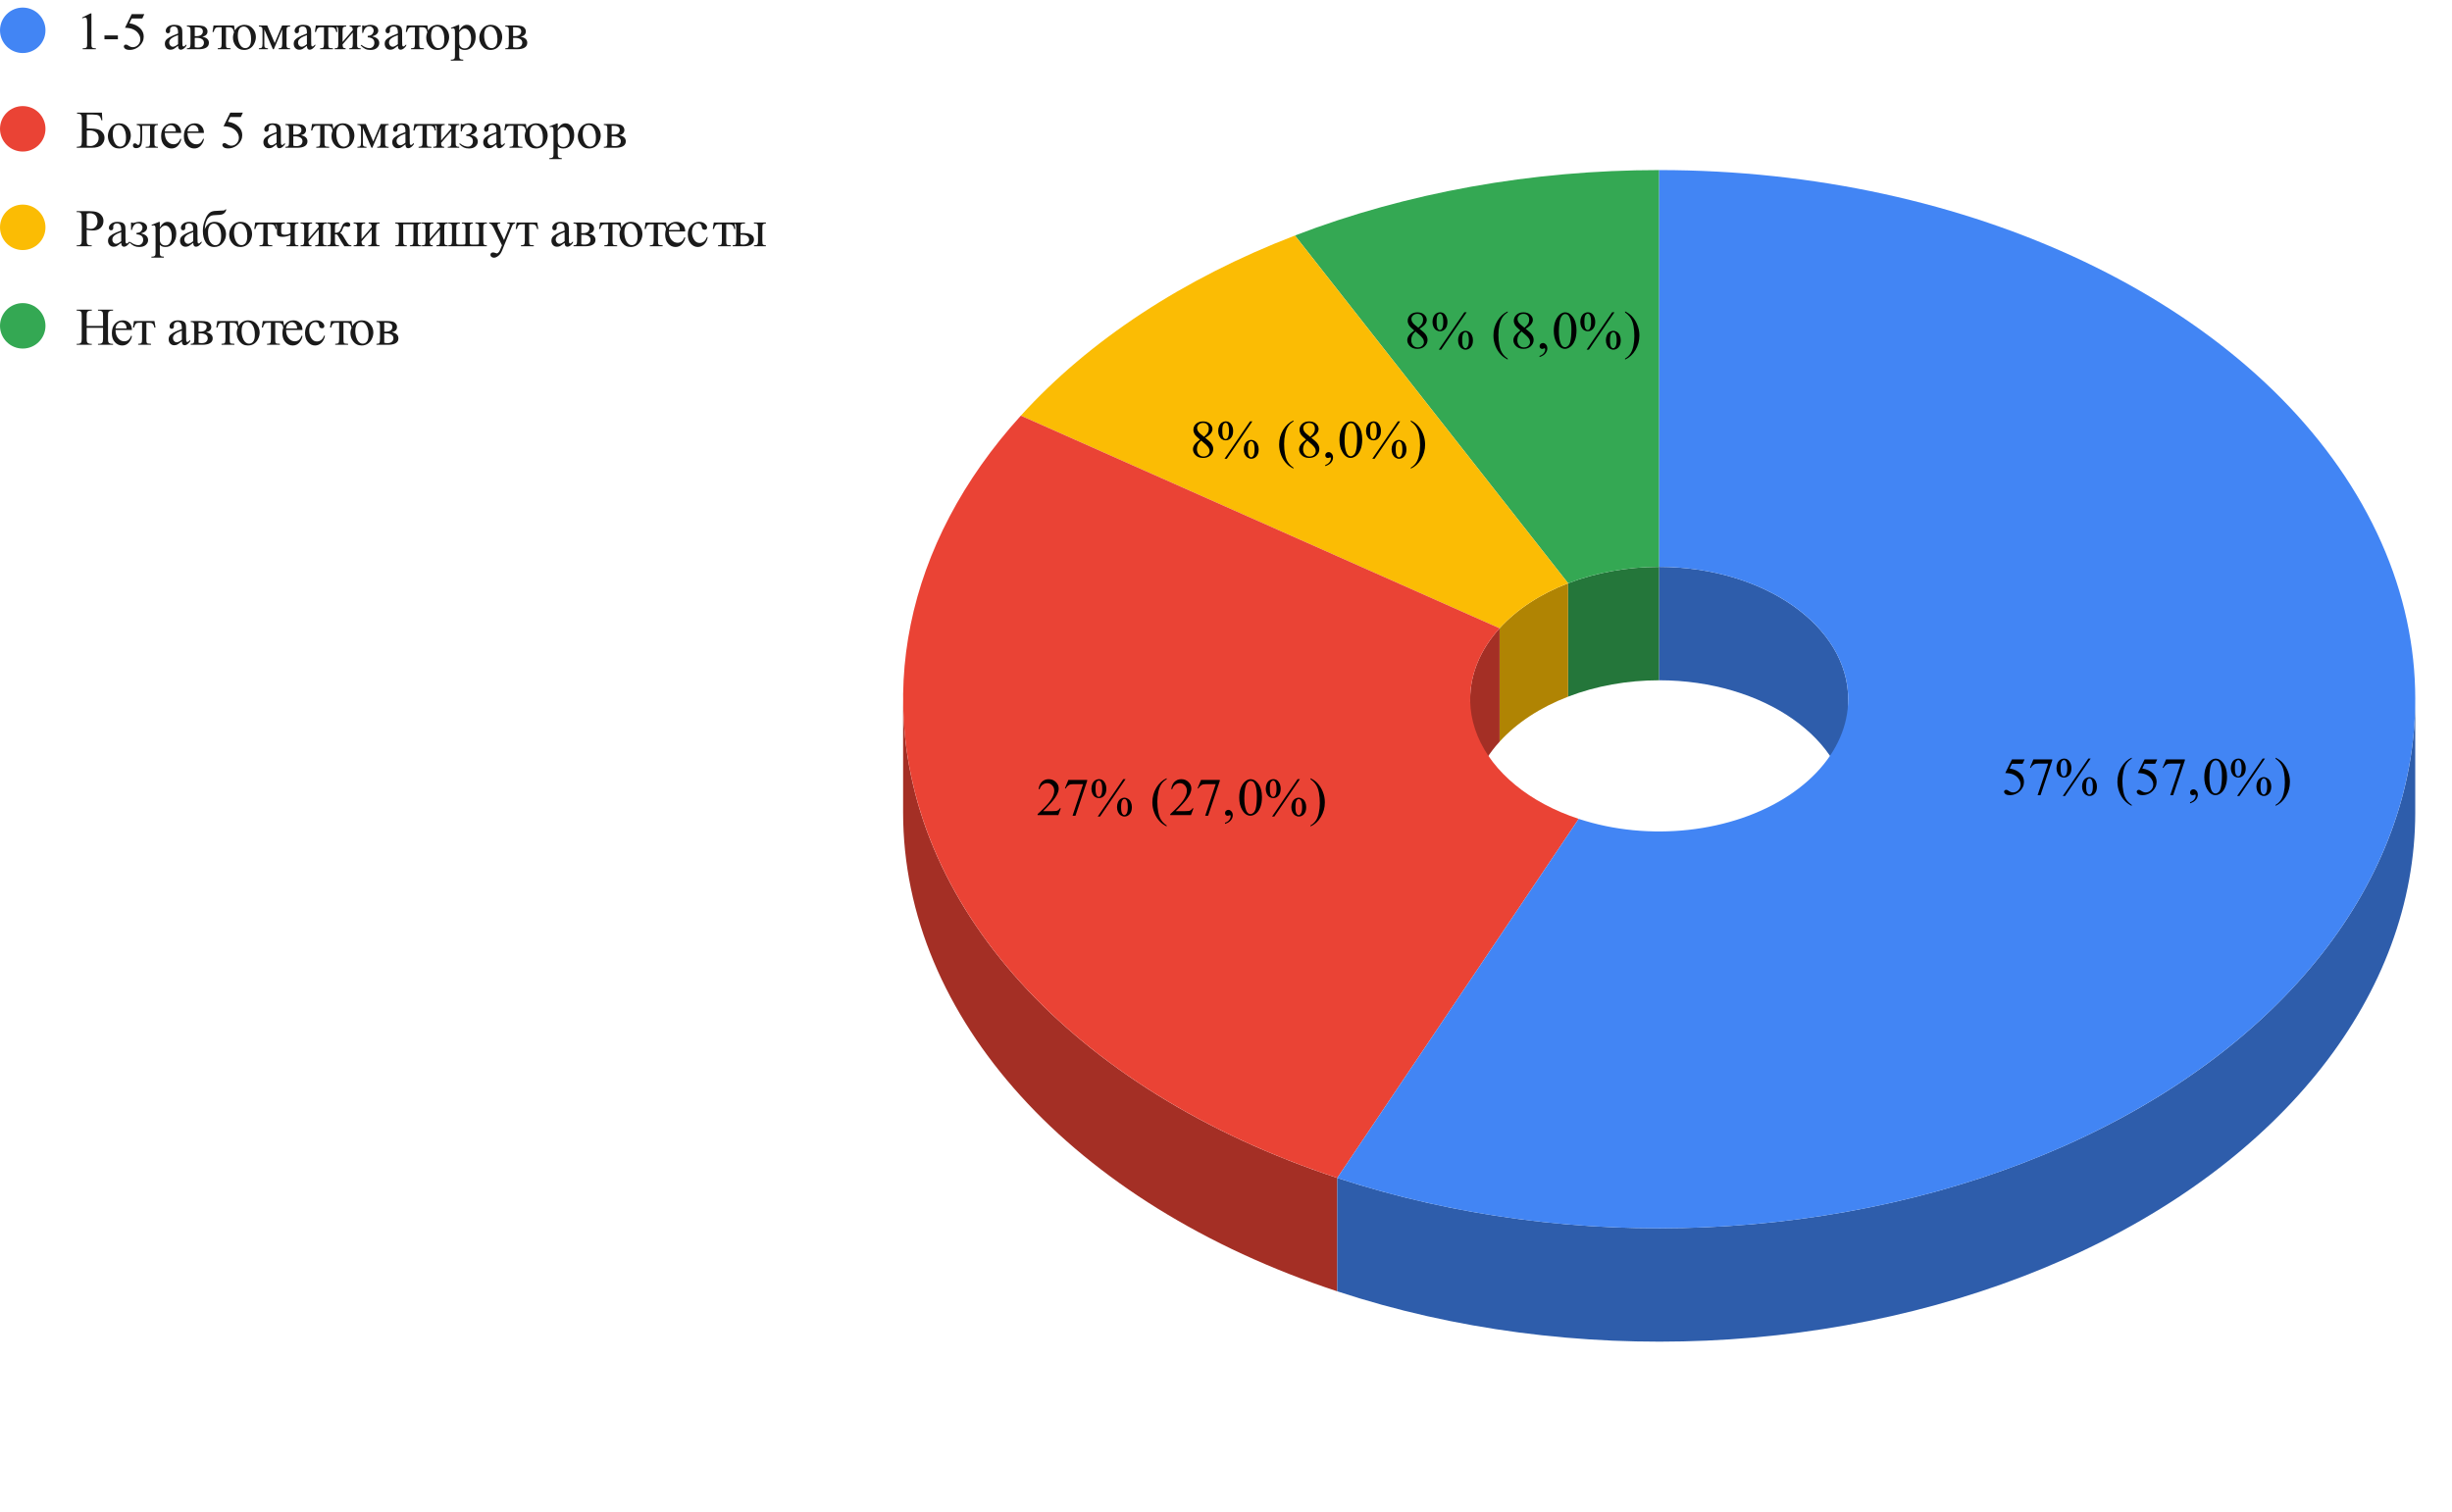 <?xml version="1.0" encoding="UTF-8"?> <svg xmlns:xlink="http://www.w3.org/1999/xlink" xmlns="http://www.w3.org/2000/svg" version="1.1" viewBox="0.0 0.0 647.0 399.0" fill="none" stroke="none" stroke-linecap="square" stroke-miterlimit="10" width="647" height="399"><path fill="#ffffff" d="M0 0L647.0 0L647.0 399.0L0 399.0L0 0Z" fill-rule="nonzero"></path><path fill="#24763a" d="M413.773 153.943C421.134 151.11 429.399 149.625 437.8 149.625L437.8 179.55C429.399 179.55 421.134 181.035 413.773 183.868Z" fill-rule="nonzero"></path><path fill="#34a853" d="M341.69 62.161C371.137 50.829 404.196 44.888 437.8 44.888L437.8 149.625C429.399 149.625 421.134 151.11 413.773 153.943Z" fill-rule="nonzero"></path><path fill="#b08403" d="M395.689 165.83C400.191 160.865 406.411 156.776 413.773 153.943L413.773 183.868C406.411 186.701 400.191 190.79 395.689 195.755Z" fill-rule="nonzero"></path><path fill="#fbbc04" d="M269.357 109.709C287.362 89.849 312.243 73.493 341.69 62.161L413.773 153.943C406.411 156.776 400.191 160.865 395.689 165.83Z" fill-rule="nonzero"></path><path fill="#a42f25" d="M352.857 340.822C282.932 317.789 238.3 268.559 238.3 214.463L238.3 184.537C238.3 238.634 282.932 287.864 352.857 310.897Z" fill-rule="nonzero"></path><path fill="#a42f25" d="M387.925 184.537C387.925 177.912 390.618 171.424 395.689 165.83L395.689 195.755C390.618 201.349 387.925 207.837 387.925 214.463Z" fill-rule="nonzero"></path><path fill="#ea4335" d="M352.857 310.897C301.039 293.828 262.199 261.995 246.221 223.499C230.244 185.003 238.671 143.557 269.357 109.709L395.689 165.83C388.018 174.292 385.911 184.654 389.905 194.278C393.9 203.902 403.61 211.86 416.564 216.127Z" fill-rule="nonzero"></path><path fill="#2e5dab" d="M637.3 214.463C637.3 262.271 602.363 306.756 544.697 332.373C487.032 357.99 414.654 361.177 352.857 340.822L352.857 310.897C414.654 331.252 487.032 328.065 544.697 302.448C602.363 276.831 637.3 232.346 637.3 184.537Z" fill-rule="nonzero"></path><path fill="#2e5dab" d="M437.8 149.625C465.345 149.625 487.675 165.256 487.675 184.537L487.675 214.463C487.675 195.181 465.345 179.55 437.8 179.55Z" fill-rule="nonzero"></path><path fill="#4285f4" d="M437.8 44.888C519.632 44.888 593.166 79.869 623.29 133.129C653.415 186.389 634.02 247.125 574.367 286.338C514.714 325.551 426.901 335.286 352.857 310.897L416.564 216.127C435.075 222.225 457.029 219.791 471.942 209.988C486.855 200.184 491.704 185 484.173 171.685C476.641 158.37 458.258 149.625 437.8 149.625Z" fill-rule="nonzero"></path><path fill="#000000" d="M534.216 200.431L533.685 201.587L530.888 201.587L530.279 202.837Q532.091 203.103 533.154 204.181Q534.06 205.103 534.06 206.368Q534.06 207.103 533.763 207.728Q533.466 208.337 533.013 208.775Q532.576 209.212 532.013 209.478Q531.232 209.868 530.404 209.868Q529.56 209.868 529.185 209.587Q528.81 209.29 528.81 208.947Q528.81 208.759 528.966 208.618Q529.122 208.462 529.357 208.462Q529.544 208.462 529.669 208.525Q529.81 208.572 530.122 208.806Q530.638 209.15 531.169 209.15Q531.966 209.15 532.56 208.556Q533.169 207.947 533.169 207.072Q533.169 206.243 532.622 205.509Q532.091 204.775 531.154 204.384Q530.404 204.072 529.122 204.025L530.888 200.431L534.216 200.431ZM536.544 200.431L541.513 200.431L541.513 200.681L538.419 209.884L537.654 209.884L540.435 201.54L537.872 201.54Q537.107 201.54 536.779 201.728Q536.201 202.04 535.857 202.697L535.654 202.618L536.544 200.431ZM551.654 200.212L544.904 210.087L544.294 210.087L551.044 200.212L551.654 200.212ZM544.622 200.212Q545.544 200.212 546.06 200.978Q546.576 201.743 546.576 202.743Q546.576 203.931 545.997 204.587Q545.419 205.228 544.607 205.228Q544.076 205.228 543.622 204.931Q543.169 204.634 542.904 204.056Q542.638 203.462 542.638 202.743Q542.638 202.025 542.904 201.415Q543.185 200.806 543.654 200.509Q544.122 200.212 544.622 200.212ZM544.607 200.603Q544.263 200.603 543.982 201.009Q543.716 201.415 543.716 202.728Q543.716 203.681 543.872 204.181Q543.982 204.556 544.232 204.759Q544.372 204.884 544.591 204.884Q544.919 204.884 545.154 204.525Q545.482 204.009 545.482 202.775Q545.482 201.478 545.154 200.947Q544.935 200.603 544.607 200.603ZM551.341 205.103Q551.826 205.103 552.31 205.415Q552.794 205.712 553.044 206.306Q553.31 206.884 553.31 207.587Q553.31 208.806 552.732 209.447Q552.154 210.087 551.357 210.087Q550.857 210.087 550.388 209.775Q549.919 209.462 549.654 208.9Q549.388 208.322 549.388 207.587Q549.388 206.868 549.654 206.275Q549.919 205.681 550.388 205.4Q550.857 205.103 551.341 205.103ZM551.341 205.462Q551.013 205.462 550.779 205.822Q550.466 206.306 550.466 207.634Q550.466 208.868 550.779 209.353Q551.013 209.697 551.341 209.697Q551.654 209.697 551.904 209.322Q552.232 208.822 552.232 207.603Q552.232 206.322 551.904 205.806Q551.685 205.462 551.341 205.462ZM562.482 212.431L562.482 212.697Q561.451 212.165 560.763 211.478Q559.779 210.478 559.247 209.134Q558.716 207.79 558.716 206.337Q558.716 204.228 559.763 202.478Q560.81 200.728 562.482 199.978L562.482 200.259Q561.638 200.728 561.091 201.54Q560.56 202.337 560.294 203.587Q560.029 204.822 560.029 206.165Q560.029 207.618 560.263 208.822Q560.435 209.759 560.685 210.322Q560.935 210.9 561.357 211.431Q561.794 211.962 562.482 212.431ZM569.216 200.431L568.685 201.587L565.888 201.587L565.279 202.837Q567.091 203.103 568.154 204.181Q569.06 205.103 569.06 206.368Q569.06 207.103 568.763 207.728Q568.466 208.337 568.013 208.775Q567.576 209.212 567.013 209.478Q566.232 209.868 565.404 209.868Q564.56 209.868 564.185 209.587Q563.81 209.29 563.81 208.947Q563.81 208.759 563.966 208.618Q564.122 208.462 564.357 208.462Q564.544 208.462 564.669 208.525Q564.81 208.572 565.122 208.806Q565.638 209.15 566.169 209.15Q566.966 209.15 567.56 208.556Q568.169 207.947 568.169 207.072Q568.169 206.243 567.622 205.509Q567.091 204.775 566.154 204.384Q565.404 204.072 564.122 204.025L565.888 200.431L569.216 200.431ZM571.544 200.431L576.513 200.431L576.513 200.681L573.419 209.884L572.654 209.884L575.435 201.54L572.872 201.54Q572.107 201.54 571.779 201.728Q571.201 202.04 570.857 202.697L570.654 202.618L571.544 200.431ZM577.888 212.025L577.888 211.728Q578.591 211.493 578.982 211.009Q579.372 210.525 579.372 209.978Q579.372 209.837 579.31 209.759Q579.263 209.697 579.216 209.697Q579.138 209.697 578.888 209.822Q578.763 209.884 578.622 209.884Q578.294 209.884 578.091 209.697Q577.888 209.493 577.888 209.15Q577.888 208.806 578.138 208.572Q578.404 208.322 578.779 208.322Q579.216 208.322 579.576 208.728Q579.935 209.118 579.935 209.759Q579.935 210.462 579.435 211.072Q578.951 211.681 577.888 212.025ZM581.638 205.118Q581.638 203.525 582.122 202.384Q582.607 201.243 583.388 200.681Q584.013 200.228 584.669 200.228Q585.732 200.228 586.576 201.322Q587.638 202.665 587.638 204.978Q587.638 206.587 587.169 207.712Q586.716 208.837 585.982 209.353Q585.263 209.868 584.591 209.868Q583.279 209.868 582.388 208.29Q581.638 206.978 581.638 205.118ZM582.982 205.29Q582.982 207.197 583.451 208.415Q583.841 209.431 584.622 209.431Q584.982 209.431 585.372 209.103Q585.779 208.759 585.982 207.993Q586.294 206.806 586.294 204.665Q586.294 203.087 585.966 202.025Q585.732 201.243 585.341 200.915Q585.06 200.681 584.654 200.681Q584.201 200.681 583.826 201.103Q583.341 201.665 583.154 202.884Q582.982 204.103 582.982 205.29ZM597.654 200.212L590.904 210.087L590.294 210.087L597.044 200.212L597.654 200.212ZM590.622 200.212Q591.544 200.212 592.06 200.978Q592.576 201.743 592.576 202.743Q592.576 203.931 591.997 204.587Q591.419 205.228 590.607 205.228Q590.076 205.228 589.622 204.931Q589.169 204.634 588.904 204.056Q588.638 203.462 588.638 202.743Q588.638 202.025 588.904 201.415Q589.185 200.806 589.654 200.509Q590.122 200.212 590.622 200.212ZM590.607 200.603Q590.263 200.603 589.982 201.009Q589.716 201.415 589.716 202.728Q589.716 203.681 589.872 204.181Q589.982 204.556 590.232 204.759Q590.372 204.884 590.591 204.884Q590.919 204.884 591.154 204.525Q591.482 204.009 591.482 202.775Q591.482 201.478 591.154 200.947Q590.935 200.603 590.607 200.603ZM597.341 205.103Q597.826 205.103 598.31 205.415Q598.794 205.712 599.044 206.306Q599.31 206.884 599.31 207.587Q599.31 208.806 598.732 209.447Q598.154 210.087 597.357 210.087Q596.857 210.087 596.388 209.775Q595.919 209.462 595.654 208.9Q595.388 208.322 595.388 207.587Q595.388 206.868 595.654 206.275Q595.919 205.681 596.388 205.4Q596.857 205.103 597.341 205.103ZM597.341 205.462Q597.013 205.462 596.779 205.822Q596.466 206.306 596.466 207.634Q596.466 208.868 596.779 209.353Q597.013 209.697 597.341 209.697Q597.654 209.697 597.904 209.322Q598.232 208.822 598.232 207.603Q598.232 206.322 597.904 205.806Q597.685 205.462 597.341 205.462ZM600.451 200.259L600.451 199.978Q601.497 200.493 602.185 201.181Q603.154 202.181 603.685 203.525Q604.232 204.868 604.232 206.322Q604.232 208.447 603.185 210.197Q602.138 211.947 600.451 212.697L600.451 212.431Q601.294 211.962 601.841 211.15Q602.388 210.353 602.638 209.118Q602.904 207.884 602.904 206.525Q602.904 205.072 602.685 203.868Q602.513 202.931 602.247 202.368Q601.997 201.79 601.576 201.275Q601.154 200.743 600.451 200.259Z" fill-rule="nonzero"></path><path fill="#000000" d="M279.913 213.342L279.257 215.123L273.788 215.123L273.788 214.873Q276.21 212.67 277.195 211.279Q278.179 209.873 278.179 208.717Q278.179 207.842 277.632 207.279Q277.101 206.701 276.335 206.701Q275.663 206.701 275.117 207.107Q274.57 207.514 274.32 208.279L274.054 208.279Q274.226 207.014 274.929 206.342Q275.648 205.654 276.71 205.654Q277.835 205.654 278.585 206.389Q279.351 207.107 279.351 208.092Q279.351 208.795 279.023 209.498Q278.507 210.607 277.382 211.842Q275.679 213.701 275.242 214.092L277.663 214.092Q278.413 214.092 278.71 214.045Q279.007 213.982 279.242 213.81Q279.476 213.639 279.663 213.342L279.913 213.342ZM281.898 205.857L286.867 205.857L286.867 206.107L283.773 215.31L283.007 215.31L285.788 206.967L283.226 206.967Q282.46 206.967 282.132 207.154Q281.554 207.467 281.21 208.123L281.007 208.045L281.898 205.857ZM297.007 205.639L290.257 215.514L289.648 215.514L296.398 205.639L297.007 205.639ZM289.976 205.639Q290.898 205.639 291.413 206.404Q291.929 207.17 291.929 208.17Q291.929 209.357 291.351 210.014Q290.773 210.654 289.96 210.654Q289.429 210.654 288.976 210.357Q288.523 210.06 288.257 209.482Q287.992 208.889 287.992 208.17Q287.992 207.451 288.257 206.842Q288.538 206.232 289.007 205.935Q289.476 205.639 289.976 205.639ZM289.96 206.029Q289.617 206.029 289.335 206.435Q289.07 206.842 289.07 208.154Q289.07 209.107 289.226 209.607Q289.335 209.982 289.585 210.185Q289.726 210.31 289.945 210.31Q290.273 210.31 290.507 209.951Q290.835 209.435 290.835 208.201Q290.835 206.904 290.507 206.373Q290.288 206.029 289.96 206.029ZM296.695 210.529Q297.179 210.529 297.663 210.842Q298.148 211.139 298.398 211.732Q298.663 212.31 298.663 213.014Q298.663 214.232 298.085 214.873Q297.507 215.514 296.71 215.514Q296.21 215.514 295.742 215.201Q295.273 214.889 295.007 214.326Q294.742 213.748 294.742 213.014Q294.742 212.295 295.007 211.701Q295.273 211.107 295.742 210.826Q296.21 210.529 296.695 210.529ZM296.695 210.889Q296.367 210.889 296.132 211.248Q295.82 211.732 295.82 213.06Q295.82 214.295 296.132 214.779Q296.367 215.123 296.695 215.123Q297.007 215.123 297.257 214.748Q297.585 214.248 297.585 213.029Q297.585 211.748 297.257 211.232Q297.038 210.889 296.695 210.889ZM307.835 217.857L307.835 218.123Q306.804 217.592 306.117 216.904Q305.132 215.904 304.601 214.56Q304.07 213.217 304.07 211.764Q304.07 209.654 305.117 207.904Q306.163 206.154 307.835 205.404L307.835 205.685Q306.992 206.154 306.445 206.967Q305.913 207.764 305.648 209.014Q305.382 210.248 305.382 211.592Q305.382 213.045 305.617 214.248Q305.788 215.185 306.038 215.748Q306.288 216.326 306.71 216.857Q307.148 217.389 307.835 217.857ZM314.913 213.342L314.257 215.123L308.788 215.123L308.788 214.873Q311.21 212.67 312.195 211.279Q313.179 209.873 313.179 208.717Q313.179 207.842 312.632 207.279Q312.101 206.701 311.335 206.701Q310.663 206.701 310.117 207.107Q309.57 207.514 309.32 208.279L309.054 208.279Q309.226 207.014 309.929 206.342Q310.648 205.654 311.71 205.654Q312.835 205.654 313.585 206.389Q314.351 207.107 314.351 208.092Q314.351 208.795 314.023 209.498Q313.507 210.607 312.382 211.842Q310.679 213.701 310.242 214.092L312.663 214.092Q313.413 214.092 313.71 214.045Q314.007 213.982 314.242 213.81Q314.476 213.639 314.663 213.342L314.913 213.342ZM316.898 205.857L321.867 205.857L321.867 206.107L318.773 215.31L318.007 215.31L320.788 206.967L318.226 206.967Q317.46 206.967 317.132 207.154Q316.554 207.467 316.21 208.123L316.007 208.045L316.898 205.857ZM323.242 217.451L323.242 217.154Q323.945 216.92 324.335 216.435Q324.726 215.951 324.726 215.404Q324.726 215.264 324.663 215.185Q324.617 215.123 324.57 215.123Q324.492 215.123 324.242 215.248Q324.117 215.31 323.976 215.31Q323.648 215.31 323.445 215.123Q323.242 214.92 323.242 214.576Q323.242 214.232 323.492 213.998Q323.757 213.748 324.132 213.748Q324.57 213.748 324.929 214.154Q325.288 214.545 325.288 215.185Q325.288 215.889 324.788 216.498Q324.304 217.107 323.242 217.451ZM326.992 210.545Q326.992 208.951 327.476 207.81Q327.96 206.67 328.742 206.107Q329.367 205.654 330.023 205.654Q331.085 205.654 331.929 206.748Q332.992 208.092 332.992 210.404Q332.992 212.014 332.523 213.139Q332.07 214.264 331.335 214.779Q330.617 215.295 329.945 215.295Q328.632 215.295 327.742 213.717Q326.992 212.404 326.992 210.545ZM328.335 210.717Q328.335 212.623 328.804 213.842Q329.195 214.857 329.976 214.857Q330.335 214.857 330.726 214.529Q331.132 214.185 331.335 213.42Q331.648 212.232 331.648 210.092Q331.648 208.514 331.32 207.451Q331.085 206.67 330.695 206.342Q330.413 206.107 330.007 206.107Q329.554 206.107 329.179 206.529Q328.695 207.092 328.507 208.31Q328.335 209.529 328.335 210.717ZM343.007 205.639L336.257 215.514L335.648 215.514L342.398 205.639L343.007 205.639ZM335.976 205.639Q336.898 205.639 337.413 206.404Q337.929 207.17 337.929 208.17Q337.929 209.357 337.351 210.014Q336.773 210.654 335.96 210.654Q335.429 210.654 334.976 210.357Q334.523 210.06 334.257 209.482Q333.992 208.889 333.992 208.17Q333.992 207.451 334.257 206.842Q334.538 206.232 335.007 205.935Q335.476 205.639 335.976 205.639ZM335.96 206.029Q335.617 206.029 335.335 206.435Q335.07 206.842 335.07 208.154Q335.07 209.107 335.226 209.607Q335.335 209.982 335.585 210.185Q335.726 210.31 335.945 210.31Q336.273 210.31 336.507 209.951Q336.835 209.435 336.835 208.201Q336.835 206.904 336.507 206.373Q336.288 206.029 335.96 206.029ZM342.695 210.529Q343.179 210.529 343.663 210.842Q344.148 211.139 344.398 211.732Q344.663 212.31 344.663 213.014Q344.663 214.232 344.085 214.873Q343.507 215.514 342.71 215.514Q342.21 215.514 341.742 215.201Q341.273 214.889 341.007 214.326Q340.742 213.748 340.742 213.014Q340.742 212.295 341.007 211.701Q341.273 211.107 341.742 210.826Q342.21 210.529 342.695 210.529ZM342.695 210.889Q342.367 210.889 342.132 211.248Q341.82 211.732 341.82 213.06Q341.82 214.295 342.132 214.779Q342.367 215.123 342.695 215.123Q343.007 215.123 343.257 214.748Q343.585 214.248 343.585 213.029Q343.585 211.748 343.257 211.232Q343.038 210.889 342.695 210.889ZM345.804 205.685L345.804 205.404Q346.851 205.92 347.538 206.607Q348.507 207.607 349.038 208.951Q349.585 210.295 349.585 211.748Q349.585 213.873 348.538 215.623Q347.492 217.373 345.804 218.123L345.804 217.857Q346.648 217.389 347.195 216.576Q347.742 215.779 347.992 214.545Q348.257 213.31 348.257 211.951Q348.257 210.498 348.038 209.295Q347.867 208.357 347.601 207.795Q347.351 207.217 346.929 206.701Q346.507 206.17 345.804 205.685Z" fill-rule="nonzero"></path><path fill="#000000" d="M316.633 116.022Q315.539 115.116 315.211 114.569Q314.898 114.022 314.898 113.444Q314.898 112.538 315.586 111.881Q316.289 111.225 317.445 111.225Q318.57 111.225 319.242 111.835Q319.929 112.444 319.929 113.225Q319.929 113.741 319.554 114.288Q319.195 114.835 318.023 115.553Q319.226 116.491 319.617 117.022Q320.133 117.725 320.133 118.491Q320.133 119.475 319.383 120.178Q318.648 120.866 317.445 120.866Q316.117 120.866 315.383 120.038Q314.789 119.366 314.789 118.585Q314.789 117.96 315.195 117.366Q315.617 116.756 316.633 116.022ZM317.711 115.288Q318.523 114.553 318.742 114.131Q318.961 113.694 318.961 113.163Q318.961 112.444 318.554 112.038Q318.164 111.631 317.461 111.631Q316.758 111.631 316.32 112.038Q315.883 112.428 315.883 112.975Q315.883 113.335 316.054 113.694Q316.242 114.038 316.586 114.366L317.711 115.288ZM316.961 116.288Q316.383 116.756 316.101 117.335Q315.836 117.897 315.836 118.553Q315.836 119.428 316.32 119.96Q316.804 120.491 317.554 120.491Q318.289 120.491 318.726 120.069Q319.179 119.647 319.179 119.053Q319.179 118.569 318.914 118.178Q318.429 117.46 316.961 116.288ZM330.461 111.21L323.711 121.085L323.101 121.085L329.851 111.21L330.461 111.21ZM323.429 111.21Q324.351 111.21 324.867 111.975Q325.383 112.741 325.383 113.741Q325.383 114.928 324.804 115.585Q324.226 116.225 323.414 116.225Q322.883 116.225 322.429 115.928Q321.976 115.631 321.711 115.053Q321.445 114.46 321.445 113.741Q321.445 113.022 321.711 112.413Q321.992 111.803 322.461 111.506Q322.929 111.21 323.429 111.21ZM323.414 111.6Q323.07 111.6 322.789 112.006Q322.523 112.413 322.523 113.725Q322.523 114.678 322.679 115.178Q322.789 115.553 323.039 115.756Q323.179 115.881 323.398 115.881Q323.726 115.881 323.961 115.522Q324.289 115.006 324.289 113.772Q324.289 112.475 323.961 111.944Q323.742 111.6 323.414 111.6ZM330.148 116.1Q330.633 116.1 331.117 116.413Q331.601 116.71 331.851 117.303Q332.117 117.881 332.117 118.585Q332.117 119.803 331.539 120.444Q330.961 121.085 330.164 121.085Q329.664 121.085 329.195 120.772Q328.726 120.46 328.461 119.897Q328.195 119.319 328.195 118.585Q328.195 117.866 328.461 117.272Q328.726 116.678 329.195 116.397Q329.664 116.1 330.148 116.1ZM330.148 116.46Q329.82 116.46 329.586 116.819Q329.273 117.303 329.273 118.631Q329.273 119.866 329.586 120.35Q329.82 120.694 330.148 120.694Q330.461 120.694 330.711 120.319Q331.039 119.819 331.039 118.6Q331.039 117.319 330.711 116.803Q330.492 116.46 330.148 116.46ZM341.289 123.428L341.289 123.694Q340.258 123.163 339.57 122.475Q338.586 121.475 338.054 120.131Q337.523 118.788 337.523 117.335Q337.523 115.225 338.57 113.475Q339.617 111.725 341.289 110.975L341.289 111.256Q340.445 111.725 339.898 112.538Q339.367 113.335 339.101 114.585Q338.836 115.819 338.836 117.163Q338.836 118.616 339.07 119.819Q339.242 120.756 339.492 121.319Q339.742 121.897 340.164 122.428Q340.601 122.96 341.289 123.428ZM344.633 116.022Q343.539 115.116 343.211 114.569Q342.898 114.022 342.898 113.444Q342.898 112.538 343.586 111.881Q344.289 111.225 345.445 111.225Q346.57 111.225 347.242 111.835Q347.929 112.444 347.929 113.225Q347.929 113.741 347.554 114.288Q347.195 114.835 346.023 115.553Q347.226 116.491 347.617 117.022Q348.133 117.725 348.133 118.491Q348.133 119.475 347.383 120.178Q346.648 120.866 345.445 120.866Q344.117 120.866 343.383 120.038Q342.789 119.366 342.789 118.585Q342.789 117.96 343.195 117.366Q343.617 116.756 344.633 116.022ZM345.711 115.288Q346.523 114.553 346.742 114.131Q346.961 113.694 346.961 113.163Q346.961 112.444 346.554 112.038Q346.164 111.631 345.461 111.631Q344.758 111.631 344.32 112.038Q343.883 112.428 343.883 112.975Q343.883 113.335 344.054 113.694Q344.242 114.038 344.586 114.366L345.711 115.288ZM344.961 116.288Q344.383 116.756 344.101 117.335Q343.836 117.897 343.836 118.553Q343.836 119.428 344.32 119.96Q344.804 120.491 345.554 120.491Q346.289 120.491 346.726 120.069Q347.179 119.647 347.179 119.053Q347.179 118.569 346.914 118.178Q346.429 117.46 344.961 116.288ZM349.695 123.022L349.695 122.725Q350.398 122.491 350.789 122.006Q351.179 121.522 351.179 120.975Q351.179 120.835 351.117 120.756Q351.07 120.694 351.023 120.694Q350.945 120.694 350.695 120.819Q350.57 120.881 350.429 120.881Q350.101 120.881 349.898 120.694Q349.695 120.491 349.695 120.147Q349.695 119.803 349.945 119.569Q350.211 119.319 350.586 119.319Q351.023 119.319 351.383 119.725Q351.742 120.116 351.742 120.756Q351.742 121.46 351.242 122.069Q350.758 122.678 349.695 123.022ZM353.445 116.116Q353.445 114.522 353.929 113.381Q354.414 112.241 355.195 111.678Q355.82 111.225 356.476 111.225Q357.539 111.225 358.383 112.319Q359.445 113.663 359.445 115.975Q359.445 117.585 358.976 118.71Q358.523 119.835 357.789 120.35Q357.07 120.866 356.398 120.866Q355.086 120.866 354.195 119.288Q353.445 117.975 353.445 116.116ZM354.789 116.288Q354.789 118.194 355.258 119.413Q355.648 120.428 356.429 120.428Q356.789 120.428 357.179 120.1Q357.586 119.756 357.789 118.991Q358.101 117.803 358.101 115.663Q358.101 114.085 357.773 113.022Q357.539 112.241 357.148 111.913Q356.867 111.678 356.461 111.678Q356.008 111.678 355.633 112.1Q355.148 112.663 354.961 113.881Q354.789 115.1 354.789 116.288ZM369.461 111.21L362.711 121.085L362.101 121.085L368.851 111.21L369.461 111.21ZM362.429 111.21Q363.351 111.21 363.867 111.975Q364.383 112.741 364.383 113.741Q364.383 114.928 363.804 115.585Q363.226 116.225 362.414 116.225Q361.883 116.225 361.429 115.928Q360.976 115.631 360.711 115.053Q360.445 114.46 360.445 113.741Q360.445 113.022 360.711 112.413Q360.992 111.803 361.461 111.506Q361.929 111.21 362.429 111.21ZM362.414 111.6Q362.07 111.6 361.789 112.006Q361.523 112.413 361.523 113.725Q361.523 114.678 361.679 115.178Q361.789 115.553 362.039 115.756Q362.179 115.881 362.398 115.881Q362.726 115.881 362.961 115.522Q363.289 115.006 363.289 113.772Q363.289 112.475 362.961 111.944Q362.742 111.6 362.414 111.6ZM369.148 116.1Q369.633 116.1 370.117 116.413Q370.601 116.71 370.851 117.303Q371.117 117.881 371.117 118.585Q371.117 119.803 370.539 120.444Q369.961 121.085 369.164 121.085Q368.664 121.085 368.195 120.772Q367.726 120.46 367.461 119.897Q367.195 119.319 367.195 118.585Q367.195 117.866 367.461 117.272Q367.726 116.678 368.195 116.397Q368.664 116.1 369.148 116.1ZM369.148 116.46Q368.82 116.46 368.586 116.819Q368.273 117.303 368.273 118.631Q368.273 119.866 368.586 120.35Q368.82 120.694 369.148 120.694Q369.461 120.694 369.711 120.319Q370.039 119.819 370.039 118.6Q370.039 117.319 369.711 116.803Q369.492 116.46 369.148 116.46ZM372.258 111.256L372.258 110.975Q373.304 111.491 373.992 112.178Q374.961 113.178 375.492 114.522Q376.039 115.866 376.039 117.319Q376.039 119.444 374.992 121.194Q373.945 122.944 372.258 123.694L372.258 123.428Q373.101 122.96 373.648 122.147Q374.195 121.35 374.445 120.116Q374.711 118.881 374.711 117.522Q374.711 116.069 374.492 114.866Q374.32 113.928 374.054 113.366Q373.804 112.788 373.383 112.272Q372.961 111.741 372.258 111.256Z" fill-rule="nonzero"></path><path fill="#000000" d="M373.176 87.233Q372.083 86.327 371.754 85.78Q371.442 85.233 371.442 84.655Q371.442 83.749 372.129 83.092Q372.833 82.436 373.989 82.436Q375.114 82.436 375.786 83.045Q376.473 83.655 376.473 84.436Q376.473 84.952 376.098 85.499Q375.739 86.045 374.567 86.764Q375.77 87.702 376.161 88.233Q376.676 88.936 376.676 89.702Q376.676 90.686 375.926 91.389Q375.192 92.077 373.989 92.077Q372.661 92.077 371.926 91.249Q371.333 90.577 371.333 89.795Q371.333 89.17 371.739 88.577Q372.161 87.967 373.176 87.233ZM374.254 86.499Q375.067 85.764 375.286 85.342Q375.504 84.905 375.504 84.374Q375.504 83.655 375.098 83.249Q374.708 82.842 374.004 82.842Q373.301 82.842 372.864 83.249Q372.426 83.639 372.426 84.186Q372.426 84.545 372.598 84.905Q372.786 85.249 373.129 85.577L374.254 86.499ZM373.504 87.499Q372.926 87.967 372.645 88.545Q372.379 89.108 372.379 89.764Q372.379 90.639 372.864 91.17Q373.348 91.702 374.098 91.702Q374.833 91.702 375.27 91.28Q375.723 90.858 375.723 90.264Q375.723 89.78 375.458 89.389Q374.973 88.67 373.504 87.499ZM387.004 82.42L380.254 92.295L379.645 92.295L386.395 82.42L387.004 82.42ZM379.973 82.42Q380.895 82.42 381.411 83.186Q381.926 83.952 381.926 84.952Q381.926 86.139 381.348 86.795Q380.77 87.436 379.958 87.436Q379.426 87.436 378.973 87.139Q378.52 86.842 378.254 86.264Q377.989 85.67 377.989 84.952Q377.989 84.233 378.254 83.624Q378.536 83.014 379.004 82.717Q379.473 82.42 379.973 82.42ZM379.958 82.811Q379.614 82.811 379.333 83.217Q379.067 83.624 379.067 84.936Q379.067 85.889 379.223 86.389Q379.333 86.764 379.583 86.967Q379.723 87.092 379.942 87.092Q380.27 87.092 380.504 86.733Q380.833 86.217 380.833 84.983Q380.833 83.686 380.504 83.155Q380.286 82.811 379.958 82.811ZM386.692 87.311Q387.176 87.311 387.661 87.624Q388.145 87.92 388.395 88.514Q388.661 89.092 388.661 89.795Q388.661 91.014 388.083 91.655Q387.504 92.295 386.708 92.295Q386.208 92.295 385.739 91.983Q385.27 91.67 385.004 91.108Q384.739 90.53 384.739 89.795Q384.739 89.077 385.004 88.483Q385.27 87.889 385.739 87.608Q386.208 87.311 386.692 87.311ZM386.692 87.67Q386.364 87.67 386.129 88.03Q385.817 88.514 385.817 89.842Q385.817 91.077 386.129 91.561Q386.364 91.905 386.692 91.905Q387.004 91.905 387.254 91.53Q387.583 91.03 387.583 89.811Q387.583 88.53 387.254 88.014Q387.036 87.67 386.692 87.67ZM397.833 94.639L397.833 94.905Q396.801 94.374 396.114 93.686Q395.129 92.686 394.598 91.342Q394.067 89.999 394.067 88.545Q394.067 86.436 395.114 84.686Q396.161 82.936 397.833 82.186L397.833 82.467Q396.989 82.936 396.442 83.749Q395.911 84.545 395.645 85.795Q395.379 87.03 395.379 88.374Q395.379 89.827 395.614 91.03Q395.786 91.967 396.036 92.53Q396.286 93.108 396.708 93.639Q397.145 94.17 397.833 94.639ZM401.176 87.233Q400.083 86.327 399.754 85.78Q399.442 85.233 399.442 84.655Q399.442 83.749 400.129 83.092Q400.833 82.436 401.989 82.436Q403.114 82.436 403.786 83.045Q404.473 83.655 404.473 84.436Q404.473 84.952 404.098 85.499Q403.739 86.045 402.567 86.764Q403.77 87.702 404.161 88.233Q404.676 88.936 404.676 89.702Q404.676 90.686 403.926 91.389Q403.192 92.077 401.989 92.077Q400.661 92.077 399.926 91.249Q399.333 90.577 399.333 89.795Q399.333 89.17 399.739 88.577Q400.161 87.967 401.176 87.233ZM402.254 86.499Q403.067 85.764 403.286 85.342Q403.504 84.905 403.504 84.374Q403.504 83.655 403.098 83.249Q402.708 82.842 402.004 82.842Q401.301 82.842 400.864 83.249Q400.426 83.639 400.426 84.186Q400.426 84.545 400.598 84.905Q400.786 85.249 401.129 85.577L402.254 86.499ZM401.504 87.499Q400.926 87.967 400.645 88.545Q400.379 89.108 400.379 89.764Q400.379 90.639 400.864 91.17Q401.348 91.702 402.098 91.702Q402.833 91.702 403.27 91.28Q403.723 90.858 403.723 90.264Q403.723 89.78 403.458 89.389Q402.973 88.67 401.504 87.499ZM406.239 94.233L406.239 93.936Q406.942 93.702 407.333 93.217Q407.723 92.733 407.723 92.186Q407.723 92.045 407.661 91.967Q407.614 91.905 407.567 91.905Q407.489 91.905 407.239 92.03Q407.114 92.092 406.973 92.092Q406.645 92.092 406.442 91.905Q406.239 91.702 406.239 91.358Q406.239 91.014 406.489 90.78Q406.754 90.53 407.129 90.53Q407.567 90.53 407.926 90.936Q408.286 91.327 408.286 91.967Q408.286 92.67 407.786 93.28Q407.301 93.889 406.239 94.233ZM409.989 87.327Q409.989 85.733 410.473 84.592Q410.958 83.452 411.739 82.889Q412.364 82.436 413.02 82.436Q414.083 82.436 414.926 83.53Q415.989 84.874 415.989 87.186Q415.989 88.795 415.52 89.92Q415.067 91.045 414.333 91.561Q413.614 92.077 412.942 92.077Q411.629 92.077 410.739 90.499Q409.989 89.186 409.989 87.327ZM411.333 87.499Q411.333 89.405 411.801 90.624Q412.192 91.639 412.973 91.639Q413.333 91.639 413.723 91.311Q414.129 90.967 414.333 90.202Q414.645 89.014 414.645 86.874Q414.645 85.295 414.317 84.233Q414.083 83.452 413.692 83.124Q413.411 82.889 413.004 82.889Q412.551 82.889 412.176 83.311Q411.692 83.874 411.504 85.092Q411.333 86.311 411.333 87.499ZM426.004 82.42L419.254 92.295L418.645 92.295L425.395 82.42L426.004 82.42ZM418.973 82.42Q419.895 82.42 420.411 83.186Q420.926 83.952 420.926 84.952Q420.926 86.139 420.348 86.795Q419.77 87.436 418.958 87.436Q418.426 87.436 417.973 87.139Q417.52 86.842 417.254 86.264Q416.989 85.67 416.989 84.952Q416.989 84.233 417.254 83.624Q417.536 83.014 418.004 82.717Q418.473 82.42 418.973 82.42ZM418.958 82.811Q418.614 82.811 418.333 83.217Q418.067 83.624 418.067 84.936Q418.067 85.889 418.223 86.389Q418.333 86.764 418.583 86.967Q418.723 87.092 418.942 87.092Q419.27 87.092 419.504 86.733Q419.833 86.217 419.833 84.983Q419.833 83.686 419.504 83.155Q419.286 82.811 418.958 82.811ZM425.692 87.311Q426.176 87.311 426.661 87.624Q427.145 87.92 427.395 88.514Q427.661 89.092 427.661 89.795Q427.661 91.014 427.083 91.655Q426.504 92.295 425.708 92.295Q425.208 92.295 424.739 91.983Q424.27 91.67 424.004 91.108Q423.739 90.53 423.739 89.795Q423.739 89.077 424.004 88.483Q424.27 87.889 424.739 87.608Q425.208 87.311 425.692 87.311ZM425.692 87.67Q425.364 87.67 425.129 88.03Q424.817 88.514 424.817 89.842Q424.817 91.077 425.129 91.561Q425.364 91.905 425.692 91.905Q426.004 91.905 426.254 91.53Q426.583 91.03 426.583 89.811Q426.583 88.53 426.254 88.014Q426.036 87.67 425.692 87.67ZM428.801 82.467L428.801 82.186Q429.848 82.702 430.536 83.389Q431.504 84.389 432.036 85.733Q432.583 87.077 432.583 88.53Q432.583 90.655 431.536 92.405Q430.489 94.155 428.801 94.905L428.801 94.639Q429.645 94.17 430.192 93.358Q430.739 92.561 430.989 91.327Q431.254 90.092 431.254 88.733Q431.254 87.28 431.036 86.077Q430.864 85.139 430.598 84.577Q430.348 83.999 429.926 83.483Q429.504 82.952 428.801 82.467Z" fill-rule="nonzero"></path><path fill="#4285f4" d="M12.0 8.0C12.0 11.314 9.314 14.0 6.0 14.0C2.686 14.0 8.881784E-16 11.314 0 8.0C0 4.686 2.686 2.0 6.0 2.0C9.314 2.0 12.0 4.686 12.0 8.0Z" fill-rule="nonzero"></path><path fill="#1a1a1a" d="M21.641 4.641L23.891 3.531L24.125 3.531L24.125 11.359Q24.125 12.141 24.188 12.344Q24.25 12.531 24.453 12.641Q24.656 12.734 25.297 12.75L25.297 13.0L21.812 13.0L21.812 12.75Q22.469 12.734 22.656 12.641Q22.844 12.531 22.922 12.375Q23.0 12.203 23.0 11.359L23.0 6.359Q23.0 5.344 22.922 5.062Q22.875 4.844 22.75 4.75Q22.625 4.641 22.453 4.641Q22.188 4.641 21.75 4.844L21.641 4.641ZM27.562 9.344L31.109 9.344L31.109 10.375L27.562 10.375L27.562 9.344ZM38.078 3.734L37.547 4.891L34.75 4.891L34.141 6.141Q35.953 6.406 37.016 7.484Q37.922 8.406 37.922 9.672Q37.922 10.406 37.625 11.031Q37.328 11.641 36.875 12.078Q36.438 12.516 35.875 12.781Q35.094 13.172 34.266 13.172Q33.422 13.172 33.047 12.891Q32.672 12.594 32.672 12.25Q32.672 12.062 32.828 11.922Q32.984 11.766 33.219 11.766Q33.406 11.766 33.531 11.828Q33.672 11.875 33.984 12.109Q34.5 12.453 35.031 12.453Q35.828 12.453 36.422 11.859Q37.031 11.25 37.031 10.375Q37.031 9.547 36.484 8.812Q35.953 8.078 35.016 7.688Q34.266 7.375 32.984 7.328L34.75 3.734L38.078 3.734ZM46.984 12.094Q46.016 12.844 45.781 12.953Q45.406 13.125 44.984 13.125Q44.344 13.125 43.922 12.688Q43.5 12.234 43.5 11.516Q43.5 11.062 43.703 10.719Q43.984 10.266 44.672 9.859Q45.375 9.438 46.984 8.844L46.984 8.609Q46.984 7.672 46.688 7.328Q46.391 6.969 45.828 6.969Q45.391 6.969 45.141 7.203Q44.875 7.438 44.875 7.734L44.891 8.125Q44.891 8.453 44.734 8.625Q44.578 8.781 44.312 8.781Q44.062 8.781 43.891 8.609Q43.734 8.438 43.734 8.125Q43.734 7.531 44.328 7.047Q44.938 6.547 46.031 6.547Q46.859 6.547 47.391 6.828Q47.797 7.047 47.984 7.5Q48.109 7.797 48.109 8.703L48.109 10.828Q48.109 11.719 48.141 11.922Q48.188 12.125 48.266 12.203Q48.344 12.266 48.438 12.266Q48.547 12.266 48.641 12.219Q48.781 12.125 49.188 11.719L49.188 12.094Q48.422 13.125 47.719 13.125Q47.391 13.125 47.188 12.891Q47.0 12.656 46.984 12.094ZM46.984 11.656L46.984 9.266Q45.953 9.672 45.656 9.844Q45.109 10.156 44.875 10.484Q44.641 10.812 44.641 11.188Q44.641 11.688 44.938 12.016Q45.234 12.344 45.625 12.344Q46.141 12.344 46.984 11.656ZM53.406 9.688Q55.125 10.047 55.125 11.297Q55.125 12.156 54.406 12.578Q53.703 13.0 52.422 13.0L49.328 13.0L49.328 12.75Q49.938 12.75 50.094 12.516Q50.266 12.281 50.266 11.531L50.266 8.203Q50.266 7.469 50.188 7.344Q50.109 7.203 49.953 7.109Q49.812 7.0 49.328 7.0L49.328 6.734L52.219 6.734Q53.047 6.734 53.562 6.875Q54.078 7.0 54.406 7.391Q54.75 7.766 54.75 8.312Q54.75 9.375 53.406 9.688ZM51.391 9.531Q51.688 9.547 51.75 9.547Q52.688 9.547 53.109 9.188Q53.531 8.828 53.531 8.312Q53.531 7.719 53.094 7.453Q52.672 7.188 51.75 7.188L51.391 7.188L51.391 9.531ZM51.391 12.453Q51.734 12.562 52.203 12.562Q53.016 12.562 53.406 12.203Q53.812 11.844 53.812 11.281Q53.812 10.656 53.297 10.328Q52.781 9.984 51.875 9.984Q51.656 9.984 51.391 10.0L51.391 12.453ZM56.344 6.734L61.75 6.734L62.031 8.438L61.719 8.438Q61.641 7.922 61.438 7.641Q61.25 7.359 61.0 7.281Q60.766 7.188 60.172 7.188L59.625 7.188L59.625 11.531Q59.625 12.234 59.703 12.422Q59.797 12.609 59.984 12.672Q60.172 12.719 60.859 12.75L60.859 13.0L57.453 13.0L57.453 12.75Q58.109 12.734 58.297 12.547Q58.484 12.344 58.484 11.531L58.484 7.188L57.922 7.188Q57.344 7.188 57.125 7.266Q56.922 7.328 56.719 7.594Q56.531 7.859 56.391 8.438L56.078 8.438L56.344 6.734ZM64.5 6.547Q65.922 6.547 66.781 7.641Q67.516 8.562 67.516 9.75Q67.516 10.594 67.109 11.453Q66.703 12.312 66.0 12.75Q65.297 13.188 64.422 13.188Q63.016 13.188 62.172 12.062Q61.469 11.109 61.469 9.938Q61.469 9.062 61.891 8.219Q62.328 7.359 63.016 6.953Q63.719 6.547 64.5 6.547ZM64.281 7.0Q63.922 7.0 63.547 7.219Q63.188 7.422 62.969 7.969Q62.75 8.516 62.75 9.359Q62.75 10.719 63.281 11.719Q63.828 12.703 64.719 12.703Q65.375 12.703 65.812 12.156Q66.25 11.609 66.25 10.281Q66.25 8.609 65.531 7.656Q65.047 7.0 64.281 7.0ZM72.484 11.359L74.438 6.734L76.547 6.734L76.547 7.0Q76.094 7.0 75.938 7.094Q75.781 7.188 75.688 7.328Q75.609 7.453 75.609 8.203L75.609 11.531Q75.609 12.172 75.672 12.375Q75.734 12.562 75.938 12.656Q76.141 12.75 76.547 12.75L76.547 13.0L73.531 13.0L73.531 12.75Q74.078 12.75 74.266 12.547Q74.469 12.328 74.469 11.531L74.469 7.766L72.25 13.0L72.016 13.0L69.75 7.766L69.75 11.531Q69.75 12.172 69.812 12.375Q69.891 12.562 70.094 12.656Q70.297 12.75 70.703 12.75L70.703 13.0L68.312 13.0L68.312 12.75Q68.922 12.75 69.094 12.531Q69.266 12.297 69.266 11.531L69.266 8.203Q69.266 7.469 69.188 7.344Q69.109 7.203 68.953 7.109Q68.797 7.0 68.312 7.0L68.312 6.734L70.516 6.734L72.484 11.359ZM80.984 12.094Q80.016 12.844 79.781 12.953Q79.406 13.125 78.984 13.125Q78.344 13.125 77.922 12.688Q77.5 12.234 77.5 11.516Q77.5 11.062 77.703 10.719Q77.984 10.266 78.672 9.859Q79.375 9.438 80.984 8.844L80.984 8.609Q80.984 7.672 80.688 7.328Q80.391 6.969 79.828 6.969Q79.391 6.969 79.141 7.203Q78.875 7.438 78.875 7.734L78.891 8.125Q78.891 8.453 78.734 8.625Q78.578 8.781 78.312 8.781Q78.062 8.781 77.891 8.609Q77.734 8.438 77.734 8.125Q77.734 7.531 78.328 7.047Q78.938 6.547 80.031 6.547Q80.859 6.547 81.391 6.828Q81.797 7.047 81.984 7.5Q82.109 7.797 82.109 8.703L82.109 10.828Q82.109 11.719 82.141 11.922Q82.188 12.125 82.266 12.203Q82.344 12.266 82.438 12.266Q82.547 12.266 82.641 12.219Q82.781 12.125 83.188 11.719L83.188 12.094Q82.422 13.125 81.719 13.125Q81.391 13.125 81.188 12.891Q81.0 12.656 80.984 12.094ZM80.984 11.656L80.984 9.266Q79.953 9.672 79.656 9.844Q79.109 10.156 78.875 10.484Q78.641 10.812 78.641 11.188Q78.641 11.688 78.938 12.016Q79.234 12.344 79.625 12.344Q80.141 12.344 80.984 11.656ZM83.344 6.734L88.75 6.734L89.031 8.438L88.719 8.438Q88.641 7.922 88.438 7.641Q88.25 7.359 88.0 7.281Q87.766 7.188 87.172 7.188L86.625 7.188L86.625 11.531Q86.625 12.234 86.703 12.422Q86.797 12.609 86.984 12.672Q87.172 12.719 87.859 12.75L87.859 13.0L84.453 13.0L84.453 12.75Q85.109 12.734 85.297 12.547Q85.484 12.344 85.484 11.531L85.484 7.188L84.922 7.188Q84.344 7.188 84.125 7.266Q83.922 7.328 83.719 7.594Q83.531 7.859 83.391 8.438L83.078 8.438L83.344 6.734ZM90.391 11.078L93.094 7.938Q93.094 7.422 92.906 7.219Q92.719 7.0 92.266 7.0L92.266 6.734L95.172 6.734L95.172 7.0Q94.719 7.0 94.562 7.094Q94.406 7.188 94.312 7.328Q94.234 7.453 94.234 8.203L94.234 11.531Q94.234 12.25 94.297 12.391Q94.375 12.531 94.531 12.641Q94.703 12.75 95.172 12.75L95.172 13.0L92.156 13.0L92.156 12.75Q92.719 12.75 92.906 12.547Q93.094 12.328 93.094 11.531L93.094 8.578L90.391 11.719Q90.406 12.297 90.547 12.516Q90.703 12.734 91.203 12.75L91.203 13.0L88.312 13.0L88.312 12.75Q88.922 12.75 89.094 12.531Q89.266 12.297 89.266 11.531L89.266 8.203Q89.266 7.469 89.188 7.344Q89.109 7.203 88.953 7.109Q88.797 7.0 88.312 7.0L88.312 6.734L91.344 6.734L91.344 7.0Q90.891 7.0 90.734 7.094Q90.578 7.188 90.484 7.328Q90.391 7.453 90.391 8.203L90.391 11.078ZM95.578 8.703L95.578 6.734L95.859 6.734Q95.984 6.844 96.141 6.844Q96.25 6.844 96.641 6.734Q97.297 6.547 97.703 6.547Q98.609 6.547 99.203 6.969Q99.812 7.391 99.812 8.078Q99.812 9.141 98.203 9.609Q100.078 10.0 100.078 11.375Q100.078 12.094 99.469 12.641Q98.875 13.188 97.734 13.188Q96.969 13.188 96.391 12.922Q95.828 12.656 95.172 12.016L95.344 11.828Q96.469 12.703 97.469 12.703Q98.047 12.703 98.406 12.312Q98.781 11.922 98.781 11.297Q98.781 9.938 97.031 9.859L97.031 9.453Q97.844 9.453 98.219 9.016Q98.594 8.578 98.594 8.078Q98.594 7.625 98.266 7.297Q97.953 6.953 97.438 6.953Q96.219 6.953 95.828 8.703L95.578 8.703ZM104.984 12.094Q104.016 12.844 103.781 12.953Q103.406 13.125 102.984 13.125Q102.344 13.125 101.922 12.688Q101.5 12.234 101.5 11.516Q101.5 11.062 101.703 10.719Q101.984 10.266 102.672 9.859Q103.375 9.438 104.984 8.844L104.984 8.609Q104.984 7.672 104.688 7.328Q104.391 6.969 103.828 6.969Q103.391 6.969 103.141 7.203Q102.875 7.438 102.875 7.734L102.891 8.125Q102.891 8.453 102.734 8.625Q102.578 8.781 102.312 8.781Q102.062 8.781 101.891 8.609Q101.734 8.438 101.734 8.125Q101.734 7.531 102.328 7.047Q102.938 6.547 104.031 6.547Q104.859 6.547 105.391 6.828Q105.797 7.047 105.984 7.5Q106.109 7.797 106.109 8.703L106.109 10.828Q106.109 11.719 106.141 11.922Q106.188 12.125 106.266 12.203Q106.344 12.266 106.438 12.266Q106.547 12.266 106.641 12.219Q106.781 12.125 107.188 11.719L107.188 12.094Q106.422 13.125 105.719 13.125Q105.391 13.125 105.188 12.891Q105.0 12.656 104.984 12.094ZM104.984 11.656L104.984 9.266Q103.953 9.672 103.656 9.844Q103.109 10.156 102.875 10.484Q102.641 10.812 102.641 11.188Q102.641 11.688 102.938 12.016Q103.234 12.344 103.625 12.344Q104.141 12.344 104.984 11.656ZM107.344 6.734L112.75 6.734L113.031 8.438L112.719 8.438Q112.641 7.922 112.438 7.641Q112.25 7.359 112.0 7.281Q111.766 7.188 111.172 7.188L110.625 7.188L110.625 11.531Q110.625 12.234 110.703 12.422Q110.797 12.609 110.984 12.672Q111.172 12.719 111.859 12.75L111.859 13.0L108.453 13.0L108.453 12.75Q109.109 12.734 109.297 12.547Q109.484 12.344 109.484 11.531L109.484 7.188L108.922 7.188Q108.344 7.188 108.125 7.266Q107.922 7.328 107.719 7.594Q107.531 7.859 107.391 8.438L107.078 8.438L107.344 6.734ZM115.5 6.547Q116.922 6.547 117.781 7.641Q118.516 8.562 118.516 9.75Q118.516 10.594 118.109 11.453Q117.703 12.312 117.0 12.75Q116.297 13.188 115.422 13.188Q114.016 13.188 113.172 12.062Q112.469 11.109 112.469 9.938Q112.469 9.062 112.891 8.219Q113.328 7.359 114.016 6.953Q114.719 6.547 115.5 6.547ZM115.281 7.0Q114.922 7.0 114.547 7.219Q114.188 7.422 113.969 7.969Q113.75 8.516 113.75 9.359Q113.75 10.719 114.281 11.719Q114.828 12.703 115.719 12.703Q116.375 12.703 116.812 12.156Q117.25 11.609 117.25 10.281Q117.25 8.609 116.531 7.656Q116.047 7.0 115.281 7.0ZM118.984 7.359L120.922 6.578L121.172 6.578L121.172 8.047Q121.656 7.219 122.141 6.891Q122.641 6.547 123.172 6.547Q124.125 6.547 124.75 7.297Q125.516 8.188 125.516 9.641Q125.516 11.266 124.594 12.328Q123.828 13.188 122.672 13.188Q122.156 13.188 121.797 13.047Q121.516 12.938 121.172 12.641L121.172 14.547Q121.172 15.188 121.25 15.359Q121.328 15.531 121.516 15.625Q121.719 15.734 122.234 15.734L122.234 16.0L118.953 16.0L118.953 15.734L119.125 15.734Q119.5 15.75 119.766 15.594Q119.891 15.516 119.969 15.344Q120.047 15.188 120.047 14.5L120.047 8.578Q120.047 7.969 119.984 7.812Q119.938 7.641 119.812 7.562Q119.688 7.484 119.484 7.484Q119.328 7.484 119.062 7.578L118.984 7.359ZM121.172 8.453L121.172 10.781Q121.172 11.547 121.234 11.781Q121.328 12.172 121.703 12.484Q122.078 12.781 122.641 12.781Q123.328 12.781 123.75 12.25Q124.312 11.547 124.312 10.281Q124.312 8.844 123.672 8.078Q123.234 7.547 122.641 7.547Q122.312 7.547 121.984 7.703Q121.734 7.828 121.172 8.453ZM129.5 6.547Q130.922 6.547 131.781 7.641Q132.516 8.562 132.516 9.75Q132.516 10.594 132.109 11.453Q131.703 12.312 131.0 12.75Q130.297 13.188 129.422 13.188Q128.016 13.188 127.172 12.062Q126.469 11.109 126.469 9.938Q126.469 9.062 126.891 8.219Q127.328 7.359 128.016 6.953Q128.719 6.547 129.5 6.547ZM129.281 7.0Q128.922 7.0 128.547 7.219Q128.188 7.422 127.969 7.969Q127.75 8.516 127.75 9.359Q127.75 10.719 128.281 11.719Q128.828 12.703 129.719 12.703Q130.375 12.703 130.812 12.156Q131.25 11.609 131.25 10.281Q131.25 8.609 130.531 7.656Q130.047 7.0 129.281 7.0ZM137.406 9.688Q139.125 10.047 139.125 11.297Q139.125 12.156 138.406 12.578Q137.703 13.0 136.422 13.0L133.328 13.0L133.328 12.75Q133.938 12.75 134.094 12.516Q134.266 12.281 134.266 11.531L134.266 8.203Q134.266 7.469 134.188 7.344Q134.109 7.203 133.953 7.109Q133.812 7.0 133.328 7.0L133.328 6.734L136.219 6.734Q137.047 6.734 137.562 6.875Q138.078 7.0 138.406 7.391Q138.75 7.766 138.75 8.312Q138.75 9.375 137.406 9.688ZM135.391 9.531Q135.688 9.547 135.75 9.547Q136.688 9.547 137.109 9.188Q137.531 8.828 137.531 8.312Q137.531 7.719 137.094 7.453Q136.672 7.188 135.75 7.188L135.391 7.188L135.391 9.531ZM135.391 12.453Q135.734 12.562 136.203 12.562Q137.016 12.562 137.406 12.203Q137.812 11.844 137.812 11.281Q137.812 10.656 137.297 10.328Q136.781 9.984 135.875 9.984Q135.656 9.984 135.391 10.0L135.391 12.453Z" fill-rule="nonzero"></path><path fill="#ea4335" d="M12.0 34.0C12.0 37.314 9.314 40.0 6.0 40.0C2.686 40.0 8.881784E-16 37.314 0 34.0C0 30.686 2.686 28.0 6.0 28.0C9.314 28.0 12.0 30.686 12.0 34.0Z" fill-rule="nonzero"></path><path fill="#1a1a1a" d="M26.891 29.734L27.0 31.75L26.75 31.75Q26.531 30.766 26.078 30.5Q25.625 30.234 24.453 30.234L22.906 30.234L22.906 33.906L23.266 33.906Q24.969 33.906 25.766 34.125Q26.562 34.344 27.062 34.953Q27.578 35.547 27.578 36.406Q27.578 37.438 26.812 38.219Q26.047 39.0 24.172 39.0L20.25 39.0L20.25 38.75Q21.109 38.719 21.344 38.484Q21.594 38.234 21.594 37.312L21.594 31.422Q21.594 30.719 21.484 30.469Q21.391 30.219 21.156 30.125Q20.938 30.016 20.328 29.984L20.328 29.734L26.891 29.734ZM22.906 38.453Q23.5 38.547 23.828 38.547Q24.672 38.547 25.344 37.984Q26.031 37.422 26.031 36.422Q26.031 35.406 25.312 34.906Q24.609 34.406 23.516 34.406Q23.219 34.406 22.906 34.469L22.906 38.453ZM31.5 32.547Q32.922 32.547 33.781 33.641Q34.516 34.562 34.516 35.75Q34.516 36.594 34.109 37.453Q33.703 38.312 33.0 38.75Q32.297 39.188 31.422 39.188Q30.016 39.188 29.172 38.062Q28.469 37.109 28.469 35.938Q28.469 35.062 28.891 34.219Q29.328 33.359 30.016 32.953Q30.719 32.547 31.5 32.547ZM31.281 33.0Q30.922 33.0 30.547 33.219Q30.188 33.422 29.969 33.969Q29.75 34.516 29.75 35.359Q29.75 36.719 30.281 37.719Q30.828 38.703 31.719 38.703Q32.375 38.703 32.812 38.156Q33.25 37.609 33.25 36.281Q33.25 34.609 32.531 33.656Q32.047 33.0 31.281 33.0ZM36.078 32.734L41.672 32.734L41.672 33.0Q41.219 33.0 41.062 33.094Q40.906 33.188 40.812 33.328Q40.734 33.453 40.734 34.203L40.734 37.531Q40.734 38.25 40.797 38.391Q40.875 38.531 41.031 38.641Q41.203 38.75 41.672 38.75L41.672 39.0L38.438 39.0L38.438 38.75Q38.969 38.75 39.172 38.703Q39.375 38.641 39.484 38.438Q39.594 38.219 39.594 37.531L39.594 33.188L37.516 33.188L37.516 35.828Q37.516 37.312 37.375 37.922Q37.25 38.531 36.859 38.828Q36.469 39.109 35.953 39.109Q35.078 39.109 35.078 38.391Q35.078 38.141 35.219 37.984Q35.359 37.828 35.594 37.828Q35.828 37.828 36.031 38.016Q36.297 38.281 36.438 38.281Q36.75 38.281 36.891 37.766Q37.031 37.25 37.031 35.953L37.031 34.578Q37.031 33.516 36.875 33.281Q36.719 33.047 36.078 33.0L36.078 32.734ZM43.484 35.094Q43.484 36.484 44.172 37.281Q44.844 38.078 45.781 38.078Q46.391 38.078 46.844 37.75Q47.297 37.406 47.609 36.578L47.812 36.719Q47.672 37.656 46.984 38.422Q46.297 39.188 45.25 39.188Q44.125 39.188 43.312 38.312Q42.516 37.438 42.516 35.953Q42.516 34.344 43.344 33.453Q44.172 32.547 45.406 32.547Q46.469 32.547 47.141 33.25Q47.812 33.938 47.812 35.094L43.484 35.094ZM43.484 34.703L46.391 34.703Q46.359 34.094 46.25 33.859Q46.078 33.469 45.734 33.25Q45.391 33.031 45.031 33.031Q44.469 33.031 44.016 33.469Q43.562 33.906 43.484 34.703ZM49.484 35.094Q49.484 36.484 50.172 37.281Q50.844 38.078 51.781 38.078Q52.391 38.078 52.844 37.75Q53.297 37.406 53.609 36.578L53.812 36.719Q53.672 37.656 52.984 38.422Q52.297 39.188 51.25 39.188Q50.125 39.188 49.312 38.312Q48.516 37.438 48.516 35.953Q48.516 34.344 49.344 33.453Q50.172 32.547 51.406 32.547Q52.469 32.547 53.141 33.25Q53.812 33.938 53.812 35.094L49.484 35.094ZM49.484 34.703L52.391 34.703Q52.359 34.094 52.25 33.859Q52.078 33.469 51.734 33.25Q51.391 33.031 51.031 33.031Q50.469 33.031 50.016 33.469Q49.562 33.906 49.484 34.703ZM64.078 29.734L63.547 30.891L60.75 30.891L60.141 32.141Q61.953 32.406 63.016 33.484Q63.922 34.406 63.922 35.672Q63.922 36.406 63.625 37.031Q63.328 37.641 62.875 38.078Q62.438 38.516 61.875 38.781Q61.094 39.172 60.266 39.172Q59.422 39.172 59.047 38.891Q58.672 38.594 58.672 38.25Q58.672 38.062 58.828 37.922Q58.984 37.766 59.219 37.766Q59.406 37.766 59.531 37.828Q59.672 37.875 59.984 38.109Q60.5 38.453 61.031 38.453Q61.828 38.453 62.422 37.859Q63.031 37.25 63.031 36.375Q63.031 35.547 62.484 34.812Q61.953 34.078 61.016 33.688Q60.266 33.375 58.984 33.328L60.75 29.734L64.078 29.734ZM72.984 38.094Q72.016 38.844 71.781 38.953Q71.406 39.125 70.984 39.125Q70.344 39.125 69.922 38.688Q69.5 38.234 69.5 37.516Q69.5 37.062 69.703 36.719Q69.984 36.266 70.672 35.859Q71.375 35.438 72.984 34.844L72.984 34.609Q72.984 33.672 72.688 33.328Q72.391 32.969 71.828 32.969Q71.391 32.969 71.141 33.203Q70.875 33.438 70.875 33.734L70.891 34.125Q70.891 34.453 70.734 34.625Q70.578 34.781 70.312 34.781Q70.062 34.781 69.891 34.609Q69.734 34.438 69.734 34.125Q69.734 33.531 70.328 33.047Q70.938 32.547 72.031 32.547Q72.859 32.547 73.391 32.828Q73.797 33.047 73.984 33.5Q74.109 33.797 74.109 34.703L74.109 36.828Q74.109 37.719 74.141 37.922Q74.188 38.125 74.266 38.203Q74.344 38.266 74.438 38.266Q74.547 38.266 74.641 38.219Q74.781 38.125 75.188 37.719L75.188 38.094Q74.422 39.125 73.719 39.125Q73.391 39.125 73.188 38.891Q73.0 38.656 72.984 38.094ZM72.984 37.656L72.984 35.266Q71.953 35.672 71.656 35.844Q71.109 36.156 70.875 36.484Q70.641 36.812 70.641 37.188Q70.641 37.688 70.938 38.016Q71.234 38.344 71.625 38.344Q72.141 38.344 72.984 37.656ZM79.406 35.688Q81.125 36.047 81.125 37.297Q81.125 38.156 80.406 38.578Q79.703 39.0 78.422 39.0L75.328 39.0L75.328 38.75Q75.938 38.75 76.094 38.516Q76.266 38.281 76.266 37.531L76.266 34.203Q76.266 33.469 76.188 33.344Q76.109 33.203 75.953 33.109Q75.812 33.0 75.328 33.0L75.328 32.734L78.219 32.734Q79.047 32.734 79.562 32.875Q80.078 33.0 80.406 33.391Q80.75 33.766 80.75 34.312Q80.75 35.375 79.406 35.688ZM77.391 35.531Q77.688 35.547 77.75 35.547Q78.688 35.547 79.109 35.188Q79.531 34.828 79.531 34.312Q79.531 33.719 79.094 33.453Q78.672 33.188 77.75 33.188L77.391 33.188L77.391 35.531ZM77.391 38.453Q77.734 38.562 78.203 38.562Q79.016 38.562 79.406 38.203Q79.812 37.844 79.812 37.281Q79.812 36.656 79.297 36.328Q78.781 35.984 77.875 35.984Q77.656 35.984 77.391 36.0L77.391 38.453ZM82.344 32.734L87.75 32.734L88.031 34.438L87.719 34.438Q87.641 33.922 87.438 33.641Q87.25 33.359 87.0 33.281Q86.766 33.188 86.172 33.188L85.625 33.188L85.625 37.531Q85.625 38.234 85.703 38.422Q85.797 38.609 85.984 38.672Q86.172 38.719 86.859 38.75L86.859 39.0L83.453 39.0L83.453 38.75Q84.109 38.734 84.297 38.547Q84.484 38.344 84.484 37.531L84.484 33.188L83.922 33.188Q83.344 33.188 83.125 33.266Q82.922 33.328 82.719 33.594Q82.531 33.859 82.391 34.438L82.078 34.438L82.344 32.734ZM90.5 32.547Q91.922 32.547 92.781 33.641Q93.516 34.562 93.516 35.75Q93.516 36.594 93.109 37.453Q92.703 38.312 92.0 38.75Q91.297 39.188 90.422 39.188Q89.016 39.188 88.172 38.062Q87.469 37.109 87.469 35.938Q87.469 35.062 87.891 34.219Q88.328 33.359 89.016 32.953Q89.719 32.547 90.5 32.547ZM90.281 33.0Q89.922 33.0 89.547 33.219Q89.188 33.422 88.969 33.969Q88.75 34.516 88.75 35.359Q88.75 36.719 89.281 37.719Q89.828 38.703 90.719 38.703Q91.375 38.703 91.812 38.156Q92.25 37.609 92.25 36.281Q92.25 34.609 91.531 33.656Q91.047 33.0 90.281 33.0ZM98.484 37.359L100.438 32.734L102.547 32.734L102.547 33.0Q102.094 33.0 101.938 33.094Q101.781 33.188 101.688 33.328Q101.609 33.453 101.609 34.203L101.609 37.531Q101.609 38.172 101.672 38.375Q101.734 38.562 101.938 38.656Q102.141 38.75 102.547 38.75L102.547 39.0L99.531 39.0L99.531 38.75Q100.078 38.75 100.266 38.547Q100.469 38.328 100.469 37.531L100.469 33.766L98.25 39.0L98.016 39.0L95.75 33.766L95.75 37.531Q95.75 38.172 95.812 38.375Q95.891 38.562 96.094 38.656Q96.297 38.75 96.703 38.75L96.703 39.0L94.312 39.0L94.312 38.75Q94.922 38.75 95.094 38.531Q95.266 38.297 95.266 37.531L95.266 34.203Q95.266 33.469 95.188 33.344Q95.109 33.203 94.953 33.109Q94.797 33.0 94.312 33.0L94.312 32.734L96.516 32.734L98.484 37.359ZM106.984 38.094Q106.016 38.844 105.781 38.953Q105.406 39.125 104.984 39.125Q104.344 39.125 103.922 38.688Q103.5 38.234 103.5 37.516Q103.5 37.062 103.703 36.719Q103.984 36.266 104.672 35.859Q105.375 35.438 106.984 34.844L106.984 34.609Q106.984 33.672 106.688 33.328Q106.391 32.969 105.828 32.969Q105.391 32.969 105.141 33.203Q104.875 33.438 104.875 33.734L104.891 34.125Q104.891 34.453 104.734 34.625Q104.578 34.781 104.312 34.781Q104.062 34.781 103.891 34.609Q103.734 34.438 103.734 34.125Q103.734 33.531 104.328 33.047Q104.938 32.547 106.031 32.547Q106.859 32.547 107.391 32.828Q107.797 33.047 107.984 33.5Q108.109 33.797 108.109 34.703L108.109 36.828Q108.109 37.719 108.141 37.922Q108.188 38.125 108.266 38.203Q108.344 38.266 108.438 38.266Q108.547 38.266 108.641 38.219Q108.781 38.125 109.188 37.719L109.188 38.094Q108.422 39.125 107.719 39.125Q107.391 39.125 107.188 38.891Q107.0 38.656 106.984 38.094ZM106.984 37.656L106.984 35.266Q105.953 35.672 105.656 35.844Q105.109 36.156 104.875 36.484Q104.641 36.812 104.641 37.188Q104.641 37.688 104.938 38.016Q105.234 38.344 105.625 38.344Q106.141 38.344 106.984 37.656ZM109.344 32.734L114.75 32.734L115.031 34.438L114.719 34.438Q114.641 33.922 114.438 33.641Q114.25 33.359 114.0 33.281Q113.766 33.188 113.172 33.188L112.625 33.188L112.625 37.531Q112.625 38.234 112.703 38.422Q112.797 38.609 112.984 38.672Q113.172 38.719 113.859 38.75L113.859 39.0L110.453 39.0L110.453 38.75Q111.109 38.734 111.297 38.547Q111.484 38.344 111.484 37.531L111.484 33.188L110.922 33.188Q110.344 33.188 110.125 33.266Q109.922 33.328 109.719 33.594Q109.531 33.859 109.391 34.438L109.078 34.438L109.344 32.734ZM116.391 37.078L119.094 33.938Q119.094 33.422 118.906 33.219Q118.719 33.0 118.266 33.0L118.266 32.734L121.172 32.734L121.172 33.0Q120.719 33.0 120.562 33.094Q120.406 33.188 120.312 33.328Q120.234 33.453 120.234 34.203L120.234 37.531Q120.234 38.25 120.297 38.391Q120.375 38.531 120.531 38.641Q120.703 38.75 121.172 38.75L121.172 39.0L118.156 39.0L118.156 38.75Q118.719 38.75 118.906 38.547Q119.094 38.328 119.094 37.531L119.094 34.578L116.391 37.719Q116.406 38.297 116.547 38.516Q116.703 38.734 117.203 38.75L117.203 39.0L114.312 39.0L114.312 38.75Q114.922 38.75 115.094 38.531Q115.266 38.297 115.266 37.531L115.266 34.203Q115.266 33.469 115.188 33.344Q115.109 33.203 114.953 33.109Q114.797 33.0 114.312 33.0L114.312 32.734L117.344 32.734L117.344 33.0Q116.891 33.0 116.734 33.094Q116.578 33.188 116.484 33.328Q116.391 33.453 116.391 34.203L116.391 37.078ZM121.578 34.703L121.578 32.734L121.859 32.734Q121.984 32.844 122.141 32.844Q122.25 32.844 122.641 32.734Q123.297 32.547 123.703 32.547Q124.609 32.547 125.203 32.969Q125.812 33.391 125.812 34.078Q125.812 35.141 124.203 35.609Q126.078 36.0 126.078 37.375Q126.078 38.094 125.469 38.641Q124.875 39.188 123.734 39.188Q122.969 39.188 122.391 38.922Q121.828 38.656 121.172 38.016L121.344 37.828Q122.469 38.703 123.469 38.703Q124.047 38.703 124.406 38.312Q124.781 37.922 124.781 37.297Q124.781 35.938 123.031 35.859L123.031 35.453Q123.844 35.453 124.219 35.016Q124.594 34.578 124.594 34.078Q124.594 33.625 124.266 33.297Q123.953 32.953 123.438 32.953Q122.219 32.953 121.828 34.703L121.578 34.703ZM130.984 38.094Q130.016 38.844 129.781 38.953Q129.406 39.125 128.984 39.125Q128.344 39.125 127.922 38.688Q127.5 38.234 127.5 37.516Q127.5 37.062 127.703 36.719Q127.984 36.266 128.672 35.859Q129.375 35.438 130.984 34.844L130.984 34.609Q130.984 33.672 130.688 33.328Q130.391 32.969 129.828 32.969Q129.391 32.969 129.141 33.203Q128.875 33.438 128.875 33.734L128.891 34.125Q128.891 34.453 128.734 34.625Q128.578 34.781 128.312 34.781Q128.062 34.781 127.891 34.609Q127.734 34.438 127.734 34.125Q127.734 33.531 128.328 33.047Q128.938 32.547 130.031 32.547Q130.859 32.547 131.391 32.828Q131.797 33.047 131.984 33.5Q132.109 33.797 132.109 34.703L132.109 36.828Q132.109 37.719 132.141 37.922Q132.188 38.125 132.266 38.203Q132.344 38.266 132.438 38.266Q132.547 38.266 132.641 38.219Q132.781 38.125 133.188 37.719L133.188 38.094Q132.422 39.125 131.719 39.125Q131.391 39.125 131.188 38.891Q131.0 38.656 130.984 38.094ZM130.984 37.656L130.984 35.266Q129.953 35.672 129.656 35.844Q129.109 36.156 128.875 36.484Q128.641 36.812 128.641 37.188Q128.641 37.688 128.938 38.016Q129.234 38.344 129.625 38.344Q130.141 38.344 130.984 37.656ZM133.344 32.734L138.75 32.734L139.031 34.438L138.719 34.438Q138.641 33.922 138.438 33.641Q138.25 33.359 138.0 33.281Q137.766 33.188 137.172 33.188L136.625 33.188L136.625 37.531Q136.625 38.234 136.703 38.422Q136.797 38.609 136.984 38.672Q137.172 38.719 137.859 38.75L137.859 39.0L134.453 39.0L134.453 38.75Q135.109 38.734 135.297 38.547Q135.484 38.344 135.484 37.531L135.484 33.188L134.922 33.188Q134.344 33.188 134.125 33.266Q133.922 33.328 133.719 33.594Q133.531 33.859 133.391 34.438L133.078 34.438L133.344 32.734ZM141.5 32.547Q142.922 32.547 143.781 33.641Q144.516 34.562 144.516 35.75Q144.516 36.594 144.109 37.453Q143.703 38.312 143.0 38.75Q142.297 39.188 141.422 39.188Q140.016 39.188 139.172 38.062Q138.469 37.109 138.469 35.938Q138.469 35.062 138.891 34.219Q139.328 33.359 140.016 32.953Q140.719 32.547 141.5 32.547ZM141.281 33.0Q140.922 33.0 140.547 33.219Q140.188 33.422 139.969 33.969Q139.75 34.516 139.75 35.359Q139.75 36.719 140.281 37.719Q140.828 38.703 141.719 38.703Q142.375 38.703 142.812 38.156Q143.25 37.609 143.25 36.281Q143.25 34.609 142.531 33.656Q142.047 33.0 141.281 33.0ZM144.984 33.359L146.922 32.578L147.172 32.578L147.172 34.047Q147.656 33.219 148.141 32.891Q148.641 32.547 149.172 32.547Q150.125 32.547 150.75 33.297Q151.516 34.188 151.516 35.641Q151.516 37.266 150.594 38.328Q149.828 39.188 148.672 39.188Q148.156 39.188 147.797 39.047Q147.516 38.938 147.172 38.641L147.172 40.547Q147.172 41.188 147.25 41.359Q147.328 41.531 147.516 41.625Q147.719 41.734 148.234 41.734L148.234 42.0L144.953 42.0L144.953 41.734L145.125 41.734Q145.5 41.75 145.766 41.594Q145.891 41.516 145.969 41.344Q146.047 41.188 146.047 40.5L146.047 34.578Q146.047 33.969 145.984 33.812Q145.938 33.641 145.812 33.562Q145.688 33.484 145.484 33.484Q145.328 33.484 145.062 33.578L144.984 33.359ZM147.172 34.453L147.172 36.781Q147.172 37.547 147.234 37.781Q147.328 38.172 147.703 38.484Q148.078 38.781 148.641 38.781Q149.328 38.781 149.75 38.25Q150.312 37.547 150.312 36.281Q150.312 34.844 149.672 34.078Q149.234 33.547 148.641 33.547Q148.312 33.547 147.984 33.703Q147.734 33.828 147.172 34.453ZM155.5 32.547Q156.922 32.547 157.781 33.641Q158.516 34.562 158.516 35.75Q158.516 36.594 158.109 37.453Q157.703 38.312 157.0 38.75Q156.297 39.188 155.422 39.188Q154.016 39.188 153.172 38.062Q152.469 37.109 152.469 35.938Q152.469 35.062 152.891 34.219Q153.328 33.359 154.016 32.953Q154.719 32.547 155.5 32.547ZM155.281 33.0Q154.922 33.0 154.547 33.219Q154.188 33.422 153.969 33.969Q153.75 34.516 153.75 35.359Q153.75 36.719 154.281 37.719Q154.828 38.703 155.719 38.703Q156.375 38.703 156.812 38.156Q157.25 37.609 157.25 36.281Q157.25 34.609 156.531 33.656Q156.047 33.0 155.281 33.0ZM163.406 35.688Q165.125 36.047 165.125 37.297Q165.125 38.156 164.406 38.578Q163.703 39.0 162.422 39.0L159.328 39.0L159.328 38.75Q159.938 38.75 160.094 38.516Q160.266 38.281 160.266 37.531L160.266 34.203Q160.266 33.469 160.188 33.344Q160.109 33.203 159.953 33.109Q159.812 33.0 159.328 33.0L159.328 32.734L162.219 32.734Q163.047 32.734 163.562 32.875Q164.078 33.0 164.406 33.391Q164.75 33.766 164.75 34.312Q164.75 35.375 163.406 35.688ZM161.391 35.531Q161.688 35.547 161.75 35.547Q162.688 35.547 163.109 35.188Q163.531 34.828 163.531 34.312Q163.531 33.719 163.094 33.453Q162.672 33.188 161.75 33.188L161.391 33.188L161.391 35.531ZM161.391 38.453Q161.734 38.562 162.203 38.562Q163.016 38.562 163.406 38.203Q163.812 37.844 163.812 37.281Q163.812 36.656 163.297 36.328Q162.781 35.984 161.875 35.984Q161.656 35.984 161.391 36.0L161.391 38.453Z" fill-rule="nonzero"></path><path fill="#fbbc04" d="M12.0 60.0C12.0 63.314 9.314 66.0 6.0 66.0C2.686 66.0 8.881784E-16 63.314 0 60.0C0 56.686 2.686 54.0 6.0 54.0C9.314 54.0 12.0 56.686 12.0 60.0Z" fill-rule="nonzero"></path><path fill="#1a1a1a" d="M22.875 60.656L22.875 63.359Q22.875 64.234 23.062 64.453Q23.328 64.75 23.844 64.75L24.203 64.75L24.203 65.0L20.234 65.0L20.234 64.75L20.578 64.75Q21.172 64.75 21.422 64.359Q21.562 64.156 21.562 63.359L21.562 57.375Q21.562 56.5 21.375 56.281Q21.109 55.984 20.578 55.984L20.234 55.984L20.234 55.734L23.625 55.734Q24.875 55.734 25.594 56.0Q26.312 56.25 26.797 56.859Q27.297 57.453 27.297 58.297Q27.297 59.422 26.547 60.141Q25.797 60.844 24.438 60.844Q24.094 60.844 23.703 60.797Q23.312 60.75 22.875 60.656ZM22.875 60.266Q23.234 60.344 23.516 60.375Q23.797 60.406 24.0 60.406Q24.703 60.406 25.219 59.859Q25.734 59.312 25.734 58.438Q25.734 57.828 25.484 57.312Q25.25 56.797 24.797 56.547Q24.344 56.281 23.766 56.281Q23.422 56.281 22.875 56.406L22.875 60.266ZM31.984 64.094Q31.016 64.844 30.781 64.953Q30.406 65.125 29.984 65.125Q29.344 65.125 28.922 64.688Q28.5 64.234 28.5 63.516Q28.5 63.062 28.703 62.719Q28.984 62.266 29.672 61.859Q30.375 61.438 31.984 60.844L31.984 60.609Q31.984 59.672 31.688 59.328Q31.391 58.969 30.828 58.969Q30.391 58.969 30.141 59.203Q29.875 59.438 29.875 59.734L29.891 60.125Q29.891 60.453 29.734 60.625Q29.578 60.781 29.312 60.781Q29.062 60.781 28.891 60.609Q28.734 60.438 28.734 60.125Q28.734 59.531 29.328 59.047Q29.938 58.547 31.031 58.547Q31.859 58.547 32.391 58.828Q32.797 59.047 32.984 59.5Q33.109 59.797 33.109 60.703L33.109 62.828Q33.109 63.719 33.141 63.922Q33.188 64.125 33.266 64.203Q33.344 64.266 33.438 64.266Q33.547 64.266 33.641 64.219Q33.781 64.125 34.188 63.719L34.188 64.094Q33.422 65.125 32.719 65.125Q32.391 65.125 32.188 64.891Q32.0 64.656 31.984 64.094ZM31.984 63.656L31.984 61.266Q30.953 61.672 30.656 61.844Q30.109 62.156 29.875 62.484Q29.641 62.812 29.641 63.188Q29.641 63.688 29.938 64.016Q30.234 64.344 30.625 64.344Q31.141 64.344 31.984 63.656ZM34.578 60.703L34.578 58.734L34.859 58.734Q34.984 58.844 35.141 58.844Q35.25 58.844 35.641 58.734Q36.297 58.547 36.703 58.547Q37.609 58.547 38.203 58.969Q38.812 59.391 38.812 60.078Q38.812 61.141 37.203 61.609Q39.078 62.0 39.078 63.375Q39.078 64.094 38.469 64.641Q37.875 65.188 36.734 65.188Q35.969 65.188 35.391 64.922Q34.828 64.656 34.172 64.016L34.344 63.828Q35.469 64.703 36.469 64.703Q37.047 64.703 37.406 64.312Q37.781 63.922 37.781 63.297Q37.781 61.938 36.031 61.859L36.031 61.453Q36.844 61.453 37.219 61.016Q37.594 60.578 37.594 60.078Q37.594 59.625 37.266 59.297Q36.953 58.953 36.438 58.953Q35.219 58.953 34.828 60.703L34.578 60.703ZM39.984 59.359L41.922 58.578L42.172 58.578L42.172 60.047Q42.656 59.219 43.141 58.891Q43.641 58.547 44.172 58.547Q45.125 58.547 45.75 59.297Q46.516 60.188 46.516 61.641Q46.516 63.266 45.594 64.328Q44.828 65.188 43.672 65.188Q43.156 65.188 42.797 65.047Q42.516 64.938 42.172 64.641L42.172 66.547Q42.172 67.188 42.25 67.359Q42.328 67.531 42.516 67.625Q42.719 67.734 43.234 67.734L43.234 68.0L39.953 68.0L39.953 67.734L40.125 67.734Q40.5 67.75 40.766 67.594Q40.891 67.516 40.969 67.344Q41.047 67.188 41.047 66.5L41.047 60.578Q41.047 59.969 40.984 59.812Q40.938 59.641 40.812 59.562Q40.688 59.484 40.484 59.484Q40.328 59.484 40.062 59.578L39.984 59.359ZM42.172 60.453L42.172 62.781Q42.172 63.547 42.234 63.781Q42.328 64.172 42.703 64.484Q43.078 64.781 43.641 64.781Q44.328 64.781 44.75 64.25Q45.312 63.547 45.312 62.281Q45.312 60.844 44.672 60.078Q44.234 59.547 43.641 59.547Q43.312 59.547 42.984 59.703Q42.734 59.828 42.172 60.453ZM50.984 64.094Q50.016 64.844 49.781 64.953Q49.406 65.125 48.984 65.125Q48.344 65.125 47.922 64.688Q47.5 64.234 47.5 63.516Q47.5 63.062 47.703 62.719Q47.984 62.266 48.672 61.859Q49.375 61.438 50.984 60.844L50.984 60.609Q50.984 59.672 50.688 59.328Q50.391 58.969 49.828 58.969Q49.391 58.969 49.141 59.203Q48.875 59.438 48.875 59.734L48.891 60.125Q48.891 60.453 48.734 60.625Q48.578 60.781 48.312 60.781Q48.062 60.781 47.891 60.609Q47.734 60.438 47.734 60.125Q47.734 59.531 48.328 59.047Q48.938 58.547 50.031 58.547Q50.859 58.547 51.391 58.828Q51.797 59.047 51.984 59.5Q52.109 59.797 52.109 60.703L52.109 62.828Q52.109 63.719 52.141 63.922Q52.188 64.125 52.266 64.203Q52.344 64.266 52.438 64.266Q52.547 64.266 52.641 64.219Q52.781 64.125 53.188 63.719L53.188 64.094Q52.422 65.125 51.719 65.125Q51.391 65.125 51.188 64.891Q51.0 64.656 50.984 64.094ZM50.984 63.656L50.984 61.266Q49.953 61.672 49.656 61.844Q49.109 62.156 48.875 62.484Q48.641 62.812 48.641 63.188Q48.641 63.688 48.938 64.016Q49.234 64.344 49.625 64.344Q50.141 64.344 50.984 63.656ZM54.031 60.531Q54.812 58.547 56.672 58.547Q57.984 58.547 58.812 59.531Q59.641 60.516 59.641 61.766Q59.641 63.062 58.797 64.125Q57.969 65.188 56.531 65.188Q55.062 65.188 54.297 63.984Q53.531 62.766 53.531 61.016Q53.531 59.672 53.922 58.5Q54.328 57.328 54.766 56.75Q55.203 56.156 55.766 55.891Q56.344 55.625 57.812 55.609Q58.859 55.594 59.078 55.547Q59.297 55.5 59.484 55.281L59.75 55.281Q59.531 55.953 59.203 56.234Q58.891 56.516 58.516 56.625Q58.141 56.719 57.203 56.75Q56.172 56.781 55.781 56.906Q55.391 57.031 54.953 57.516Q54.531 58.0 54.297 58.797Q54.062 59.594 54.031 60.531ZM56.453 59.016Q55.766 59.016 55.328 59.594Q54.891 60.156 54.891 61.375Q54.891 63.016 55.469 63.875Q56.062 64.719 56.828 64.719Q57.547 64.719 57.953 64.125Q58.359 63.531 58.359 62.234Q58.359 60.844 57.828 59.938Q57.297 59.016 56.453 59.016ZM63.5 58.547Q64.922 58.547 65.781 59.641Q66.516 60.562 66.516 61.75Q66.516 62.594 66.109 63.453Q65.703 64.312 65.0 64.75Q64.297 65.188 63.422 65.188Q62.016 65.188 61.172 64.062Q60.469 63.109 60.469 61.938Q60.469 61.062 60.891 60.219Q61.328 59.359 62.016 58.953Q62.719 58.547 63.5 58.547ZM63.281 59.0Q62.922 59.0 62.547 59.219Q62.188 59.422 61.969 59.969Q61.75 60.516 61.75 61.359Q61.75 62.719 62.281 63.719Q62.828 64.703 63.719 64.703Q64.375 64.703 64.812 64.156Q65.25 63.609 65.25 62.281Q65.25 60.609 64.531 59.656Q64.047 59.0 63.281 59.0ZM67.344 58.734L72.75 58.734L73.031 60.438L72.719 60.438Q72.641 59.922 72.438 59.641Q72.25 59.359 72.0 59.281Q71.766 59.188 71.172 59.188L70.625 59.188L70.625 63.531Q70.625 64.234 70.703 64.422Q70.797 64.609 70.984 64.672Q71.172 64.719 71.859 64.75L71.859 65.0L68.453 65.0L68.453 64.75Q69.109 64.734 69.297 64.547Q69.484 64.344 69.484 63.531L69.484 59.188L68.922 59.188Q68.344 59.188 68.125 59.266Q67.922 59.328 67.719 59.594Q67.531 59.859 67.391 60.438L67.078 60.438L67.344 58.734ZM76.656 61.547L76.656 60.203Q76.656 59.562 76.578 59.375Q76.516 59.188 76.312 59.094Q76.109 59.0 75.703 59.0L75.703 58.734L78.734 58.734L78.734 59.0Q78.266 59.0 78.109 59.094Q77.969 59.188 77.875 59.328Q77.781 59.453 77.781 60.203L77.781 63.531Q77.781 64.172 77.844 64.375Q77.906 64.562 78.109 64.656Q78.312 64.75 78.734 64.75L78.734 65.0L75.562 65.0L75.562 64.75Q76.109 64.719 76.266 64.672Q76.438 64.625 76.547 64.422Q76.656 64.203 76.656 63.531L76.656 62.0Q75.641 62.516 74.531 62.516Q73.922 62.516 73.578 62.359Q73.25 62.203 73.156 62.0Q73.078 61.797 73.078 61.344L73.078 60.203Q73.078 59.594 73.016 59.406Q72.969 59.219 72.766 59.109Q72.578 59.0 72.203 59.0L72.203 58.734L75.156 58.734L75.156 59.0Q74.688 59.0 74.531 59.094Q74.375 59.188 74.281 59.328Q74.203 59.453 74.203 60.203L74.203 60.984Q74.203 61.438 74.266 61.594Q74.328 61.75 74.562 61.859Q74.797 61.953 75.234 61.953Q75.984 61.953 76.656 61.547ZM81.391 63.078L84.094 59.938Q84.094 59.422 83.906 59.219Q83.719 59.0 83.266 59.0L83.266 58.734L86.172 58.734L86.172 59.0Q85.719 59.0 85.562 59.094Q85.406 59.188 85.312 59.328Q85.234 59.453 85.234 60.203L85.234 63.531Q85.234 64.25 85.297 64.391Q85.375 64.531 85.531 64.641Q85.703 64.75 86.172 64.75L86.172 65.0L83.156 65.0L83.156 64.75Q83.719 64.75 83.906 64.547Q84.094 64.328 84.094 63.531L84.094 60.578L81.391 63.719Q81.406 64.297 81.547 64.516Q81.703 64.734 82.203 64.75L82.203 65.0L79.312 65.0L79.312 64.75Q79.922 64.75 80.094 64.531Q80.266 64.297 80.266 63.531L80.266 60.203Q80.266 59.469 80.188 59.344Q80.109 59.203 79.953 59.109Q79.797 59.0 79.312 59.0L79.312 58.734L82.344 58.734L82.344 59.0Q81.891 59.0 81.734 59.094Q81.578 59.188 81.484 59.328Q81.391 59.453 81.391 60.203L81.391 63.078ZM92.719 65.0L90.875 65.0Q90.016 63.75 89.312 62.438Q89.156 62.141 89.016 62.0Q88.891 61.844 88.656 61.844Q88.578 61.844 88.391 61.859L88.391 63.531Q88.391 64.203 88.469 64.391Q88.547 64.578 88.75 64.672Q88.953 64.75 89.453 64.75L89.453 65.0L86.312 65.0L86.312 64.75Q86.922 64.75 87.094 64.531Q87.266 64.297 87.266 63.531L87.266 60.203Q87.266 59.469 87.188 59.344Q87.109 59.203 86.953 59.109Q86.797 59.0 86.312 59.0L86.312 58.734L89.453 58.734L89.453 59.0Q88.875 59.0 88.734 59.078Q88.609 59.156 88.5 59.281Q88.391 59.406 88.391 60.203L88.391 61.438Q88.547 61.453 88.609 61.453Q89.016 61.453 89.375 61.219Q89.75 60.984 90.047 60.219Q90.312 59.484 90.484 59.234Q90.656 58.984 90.969 58.828Q91.281 58.656 91.625 58.656Q91.984 58.656 92.203 58.844Q92.422 59.016 92.422 59.312Q92.422 59.547 92.266 59.719Q92.109 59.875 91.828 59.875Q91.688 59.875 91.453 59.797Q91.172 59.688 91.016 59.688Q90.703 59.688 90.5 60.234Q90.266 60.859 90.156 61.047Q90.047 61.219 89.734 61.516Q89.953 61.578 90.203 61.844Q90.453 62.094 91.125 63.281Q91.672 64.234 91.938 64.484Q92.203 64.734 92.719 64.75L92.719 65.0ZM95.391 63.078L98.094 59.938Q98.094 59.422 97.906 59.219Q97.719 59.0 97.266 59.0L97.266 58.734L100.172 58.734L100.172 59.0Q99.719 59.0 99.562 59.094Q99.406 59.188 99.312 59.328Q99.234 59.453 99.234 60.203L99.234 63.531Q99.234 64.25 99.297 64.391Q99.375 64.531 99.531 64.641Q99.703 64.75 100.172 64.75L100.172 65.0L97.156 65.0L97.156 64.75Q97.719 64.75 97.906 64.547Q98.094 64.328 98.094 63.531L98.094 60.578L95.391 63.719Q95.406 64.297 95.547 64.516Q95.703 64.734 96.203 64.75L96.203 65.0L93.312 65.0L93.312 64.75Q93.922 64.75 94.094 64.531Q94.266 64.297 94.266 63.531L94.266 60.203Q94.266 59.469 94.188 59.344Q94.109 59.203 93.953 59.109Q93.797 59.0 93.312 59.0L93.312 58.734L96.344 58.734L96.344 59.0Q95.891 59.0 95.734 59.094Q95.578 59.188 95.484 59.328Q95.391 59.453 95.391 60.203L95.391 63.078ZM109.094 59.188L106.391 59.188L106.391 63.531Q106.391 64.25 106.469 64.391Q106.547 64.531 106.703 64.641Q106.859 64.75 107.344 64.75L107.344 65.0L104.312 65.0L104.312 64.75Q104.922 64.75 105.094 64.531Q105.266 64.297 105.266 63.531L105.266 60.203Q105.266 59.469 105.188 59.344Q105.109 59.203 104.953 59.109Q104.797 59.0 104.312 59.0L104.312 58.734L111.172 58.734L111.172 59.0Q110.719 59.0 110.562 59.094Q110.406 59.188 110.312 59.328Q110.234 59.453 110.234 60.203L110.234 63.531Q110.234 64.25 110.297 64.391Q110.375 64.531 110.531 64.641Q110.703 64.75 111.172 64.75L111.172 65.0L108.156 65.0L108.156 64.75Q108.719 64.75 108.906 64.547Q109.094 64.328 109.094 63.531L109.094 59.188ZM113.391 63.078L116.094 59.938Q116.094 59.422 115.906 59.219Q115.719 59.0 115.266 59.0L115.266 58.734L118.172 58.734L118.172 59.0Q117.719 59.0 117.562 59.094Q117.406 59.188 117.312 59.328Q117.234 59.453 117.234 60.203L117.234 63.531Q117.234 64.25 117.297 64.391Q117.375 64.531 117.531 64.641Q117.703 64.75 118.172 64.75L118.172 65.0L115.156 65.0L115.156 64.75Q115.719 64.75 115.906 64.547Q116.094 64.328 116.094 63.531L116.094 60.578L113.391 63.719Q113.406 64.297 113.547 64.516Q113.703 64.734 114.203 64.75L114.203 65.0L111.312 65.0L111.312 64.75Q111.922 64.75 112.094 64.531Q112.266 64.297 112.266 63.531L112.266 60.203Q112.266 59.469 112.188 59.344Q112.109 59.203 111.953 59.109Q111.797 59.0 111.312 59.0L111.312 58.734L114.344 58.734L114.344 59.0Q113.891 59.0 113.734 59.094Q113.578 59.188 113.484 59.328Q113.391 59.453 113.391 60.203L113.391 63.078ZM128.469 64.75L128.469 65.0L118.312 65.0L118.312 64.75Q118.875 64.75 119.062 64.547Q119.266 64.328 119.266 63.531L119.266 60.203Q119.266 59.469 119.188 59.344Q119.109 59.203 118.953 59.109Q118.797 59.0 118.312 59.0L118.312 58.734L121.344 58.734L121.344 59.0Q120.891 59.0 120.734 59.094Q120.578 59.188 120.484 59.328Q120.391 59.453 120.391 60.203L120.391 63.656Q120.391 64.312 120.5 64.438Q120.625 64.562 121.281 64.562L122.031 64.562Q122.469 64.562 122.594 64.516Q122.734 64.453 122.781 64.328Q122.828 64.203 122.828 63.516L122.828 60.203Q122.828 59.484 122.75 59.344Q122.672 59.203 122.516 59.109Q122.359 59.0 121.875 59.0L121.875 58.734L124.781 58.734L124.781 59.0Q124.422 59.0 124.234 59.125Q124.062 59.234 124.0 59.422Q123.953 59.594 123.953 60.203L123.953 63.734Q123.953 64.328 124.062 64.453Q124.188 64.562 124.781 64.562L125.609 64.562Q126.266 64.562 126.328 64.422Q126.391 64.281 126.391 63.562L126.391 60.203Q126.391 59.469 126.312 59.344Q126.234 59.203 126.078 59.109Q125.922 59.0 125.438 59.0L125.438 58.734L128.469 58.734L128.469 59.0Q128.0 59.0 127.844 59.094Q127.688 59.188 127.594 59.328Q127.516 59.453 127.516 60.203L127.516 63.156Q127.516 64.078 127.562 64.297Q127.625 64.516 127.797 64.625Q127.984 64.734 128.469 64.75ZM129.078 58.734L132.0 58.734L132.0 58.984L131.859 58.984Q131.547 58.984 131.391 59.125Q131.25 59.25 131.25 59.453Q131.25 59.719 131.469 60.188L133.0 63.359L134.391 59.891Q134.516 59.609 134.516 59.344Q134.516 59.219 134.469 59.156Q134.406 59.078 134.281 59.031Q134.172 58.984 133.875 58.984L133.875 58.734L135.922 58.734L135.922 58.984Q135.672 59.016 135.531 59.109Q135.391 59.188 135.234 59.406Q135.172 59.5 135.0 59.938L132.453 66.188Q132.078 67.094 131.469 67.547Q130.875 68.016 130.328 68.016Q129.922 68.016 129.656 67.781Q129.406 67.562 129.406 67.25Q129.406 66.969 129.594 66.797Q129.781 66.625 130.109 66.625Q130.328 66.625 130.719 66.766Q131.0 66.875 131.062 66.875Q131.266 66.875 131.5 66.656Q131.75 66.453 132.0 65.844L132.453 64.75L130.203 60.031Q130.094 59.812 129.875 59.5Q129.703 59.266 129.594 59.188Q129.438 59.078 129.078 58.984L129.078 58.734ZM136.344 58.734L141.75 58.734L142.031 60.438L141.719 60.438Q141.641 59.922 141.438 59.641Q141.25 59.359 141.0 59.281Q140.766 59.188 140.172 59.188L139.625 59.188L139.625 63.531Q139.625 64.234 139.703 64.422Q139.797 64.609 139.984 64.672Q140.172 64.719 140.859 64.75L140.859 65.0L137.453 65.0L137.453 64.75Q138.109 64.734 138.297 64.547Q138.484 64.344 138.484 63.531L138.484 59.188L137.922 59.188Q137.344 59.188 137.125 59.266Q136.922 59.328 136.719 59.594Q136.531 59.859 136.391 60.438L136.078 60.438L136.344 58.734ZM148.984 64.094Q148.016 64.844 147.781 64.953Q147.406 65.125 146.984 65.125Q146.344 65.125 145.922 64.688Q145.5 64.234 145.5 63.516Q145.5 63.062 145.703 62.719Q145.984 62.266 146.672 61.859Q147.375 61.438 148.984 60.844L148.984 60.609Q148.984 59.672 148.688 59.328Q148.391 58.969 147.828 58.969Q147.391 58.969 147.141 59.203Q146.875 59.438 146.875 59.734L146.891 60.125Q146.891 60.453 146.734 60.625Q146.578 60.781 146.312 60.781Q146.062 60.781 145.891 60.609Q145.734 60.438 145.734 60.125Q145.734 59.531 146.328 59.047Q146.938 58.547 148.031 58.547Q148.859 58.547 149.391 58.828Q149.797 59.047 149.984 59.5Q150.109 59.797 150.109 60.703L150.109 62.828Q150.109 63.719 150.141 63.922Q150.188 64.125 150.266 64.203Q150.344 64.266 150.438 64.266Q150.547 64.266 150.641 64.219Q150.781 64.125 151.188 63.719L151.188 64.094Q150.422 65.125 149.719 65.125Q149.391 65.125 149.188 64.891Q149.0 64.656 148.984 64.094ZM148.984 63.656L148.984 61.266Q147.953 61.672 147.656 61.844Q147.109 62.156 146.875 62.484Q146.641 62.812 146.641 63.188Q146.641 63.688 146.938 64.016Q147.234 64.344 147.625 64.344Q148.141 64.344 148.984 63.656ZM155.406 61.688Q157.125 62.047 157.125 63.297Q157.125 64.156 156.406 64.578Q155.703 65.0 154.422 65.0L151.328 65.0L151.328 64.75Q151.938 64.75 152.094 64.516Q152.266 64.281 152.266 63.531L152.266 60.203Q152.266 59.469 152.188 59.344Q152.109 59.203 151.953 59.109Q151.812 59.0 151.328 59.0L151.328 58.734L154.219 58.734Q155.047 58.734 155.562 58.875Q156.078 59.0 156.406 59.391Q156.75 59.766 156.75 60.312Q156.75 61.375 155.406 61.688ZM153.391 61.531Q153.688 61.547 153.75 61.547Q154.688 61.547 155.109 61.188Q155.531 60.828 155.531 60.312Q155.531 59.719 155.094 59.453Q154.672 59.188 153.75 59.188L153.391 59.188L153.391 61.531ZM153.391 64.453Q153.734 64.562 154.203 64.562Q155.016 64.562 155.406 64.203Q155.812 63.844 155.812 63.281Q155.812 62.656 155.297 62.328Q154.781 61.984 153.875 61.984Q153.656 61.984 153.391 62.0L153.391 64.453ZM158.344 58.734L163.75 58.734L164.031 60.438L163.719 60.438Q163.641 59.922 163.438 59.641Q163.25 59.359 163.0 59.281Q162.766 59.188 162.172 59.188L161.625 59.188L161.625 63.531Q161.625 64.234 161.703 64.422Q161.797 64.609 161.984 64.672Q162.172 64.719 162.859 64.75L162.859 65.0L159.453 65.0L159.453 64.75Q160.109 64.734 160.297 64.547Q160.484 64.344 160.484 63.531L160.484 59.188L159.922 59.188Q159.344 59.188 159.125 59.266Q158.922 59.328 158.719 59.594Q158.531 59.859 158.391 60.438L158.078 60.438L158.344 58.734ZM166.5 58.547Q167.922 58.547 168.781 59.641Q169.516 60.562 169.516 61.75Q169.516 62.594 169.109 63.453Q168.703 64.312 168.0 64.75Q167.297 65.188 166.422 65.188Q165.016 65.188 164.172 64.062Q163.469 63.109 163.469 61.938Q163.469 61.062 163.891 60.219Q164.328 59.359 165.016 58.953Q165.719 58.547 166.5 58.547ZM166.281 59.0Q165.922 59.0 165.547 59.219Q165.188 59.422 164.969 59.969Q164.75 60.516 164.75 61.359Q164.75 62.719 165.281 63.719Q165.828 64.703 166.719 64.703Q167.375 64.703 167.812 64.156Q168.25 63.609 168.25 62.281Q168.25 60.609 167.531 59.656Q167.047 59.0 166.281 59.0ZM170.344 58.734L175.75 58.734L176.031 60.438L175.719 60.438Q175.641 59.922 175.438 59.641Q175.25 59.359 175.0 59.281Q174.766 59.188 174.172 59.188L173.625 59.188L173.625 63.531Q173.625 64.234 173.703 64.422Q173.797 64.609 173.984 64.672Q174.172 64.719 174.859 64.75L174.859 65.0L171.453 65.0L171.453 64.75Q172.109 64.734 172.297 64.547Q172.484 64.344 172.484 63.531L172.484 59.188L171.922 59.188Q171.344 59.188 171.125 59.266Q170.922 59.328 170.719 59.594Q170.531 59.859 170.391 60.438L170.078 60.438L170.344 58.734ZM176.484 61.094Q176.484 62.484 177.172 63.281Q177.844 64.078 178.781 64.078Q179.391 64.078 179.844 63.75Q180.297 63.406 180.609 62.578L180.812 62.719Q180.672 63.656 179.984 64.422Q179.297 65.188 178.25 65.188Q177.125 65.188 176.312 64.312Q175.516 63.438 175.516 61.953Q175.516 60.344 176.344 59.453Q177.172 58.547 178.406 58.547Q179.469 58.547 180.141 59.25Q180.812 59.938 180.812 61.094L176.484 61.094ZM176.484 60.703L179.391 60.703Q179.359 60.094 179.25 59.859Q179.078 59.469 178.734 59.25Q178.391 59.031 178.031 59.031Q177.469 59.031 177.016 59.469Q176.562 59.906 176.484 60.703ZM186.75 62.625Q186.5 63.859 185.766 64.531Q185.031 65.188 184.125 65.188Q183.062 65.188 182.266 64.297Q181.484 63.406 181.484 61.875Q181.484 60.406 182.359 59.484Q183.234 58.547 184.469 58.547Q185.391 58.547 185.984 59.047Q186.578 59.531 186.578 60.062Q186.578 60.312 186.406 60.484Q186.25 60.641 185.938 60.641Q185.547 60.641 185.328 60.375Q185.219 60.234 185.172 59.828Q185.141 59.422 184.906 59.219Q184.672 59.016 184.234 59.016Q183.562 59.016 183.141 59.516Q182.594 60.188 182.594 61.281Q182.594 62.406 183.141 63.266Q183.688 64.125 184.625 64.125Q185.297 64.125 185.828 63.672Q186.203 63.359 186.562 62.531L186.75 62.625ZM188.344 58.734L193.75 58.734L194.031 60.438L193.719 60.438Q193.641 59.922 193.438 59.641Q193.25 59.359 193.0 59.281Q192.766 59.188 192.172 59.188L191.625 59.188L191.625 63.531Q191.625 64.234 191.703 64.422Q191.797 64.609 191.984 64.672Q192.172 64.719 192.859 64.75L192.859 65.0L189.453 65.0L189.453 64.75Q190.109 64.734 190.297 64.547Q190.484 64.344 190.484 63.531L190.484 59.188L189.922 59.188Q189.344 59.188 189.125 59.266Q188.922 59.328 188.719 59.594Q188.531 59.859 188.391 60.438L188.078 60.438L188.344 58.734ZM198.938 59.0L198.938 58.734L202.094 58.734L202.094 59.0Q201.672 59.0 201.484 59.094Q201.297 59.172 201.219 59.359Q201.156 59.547 201.156 60.203L201.156 63.531Q201.156 64.172 201.203 64.359Q201.266 64.547 201.469 64.656Q201.672 64.75 202.094 64.75L202.094 65.0L198.938 65.0L198.938 64.75Q199.469 64.719 199.625 64.672Q199.797 64.625 199.906 64.422Q200.016 64.203 200.016 63.531L200.016 60.203Q200.016 59.547 199.938 59.359Q199.859 59.156 199.672 59.078Q199.484 59.0 198.938 59.0ZM195.391 61.531L196.172 61.516Q198.953 61.516 198.953 63.234Q198.953 64.031 198.266 64.516Q197.594 65.0 196.312 65.0L193.312 65.0L193.312 64.75Q193.922 64.75 194.094 64.531Q194.266 64.297 194.266 63.531L194.266 60.203Q194.266 59.469 194.188 59.344Q194.109 59.203 193.953 59.109Q193.797 59.0 193.312 59.0L193.312 58.734L196.578 58.734L196.578 59.0Q195.906 59.0 195.75 59.078Q195.594 59.156 195.484 59.281Q195.391 59.406 195.391 60.203L195.391 61.531ZM195.391 64.453Q195.75 64.562 196.109 64.562Q196.797 64.562 197.219 64.203Q197.656 63.828 197.656 63.281Q197.656 61.969 195.828 61.969Q195.672 61.969 195.391 61.969L195.391 64.453Z" fill-rule="nonzero"></path><path fill="#34a853" d="M12.0 86.0C12.0 89.314 9.314 92.0 6.0 92.0C2.686 92.0 8.881784E-16 89.314 0 86.0C0 82.686 2.686 80.0 6.0 80.0C9.314 80.0 12.0 82.686 12.0 86.0Z" fill-rule="nonzero"></path><path fill="#1a1a1a" d="M22.875 86.031L27.188 86.031L27.188 83.375Q27.188 82.672 27.094 82.438Q27.031 82.266 26.812 82.141Q26.516 81.984 26.188 81.984L25.859 81.984L25.859 81.734L29.828 81.734L29.828 81.984L29.5 81.984Q29.172 81.984 28.875 82.141Q28.656 82.25 28.578 82.469Q28.5 82.688 28.5 83.375L28.5 89.359Q28.5 90.062 28.594 90.281Q28.656 90.453 28.859 90.578Q29.172 90.75 29.5 90.75L29.828 90.75L29.828 91.0L25.859 91.0L25.859 90.75L26.188 90.75Q26.75 90.75 27.016 90.406Q27.188 90.188 27.188 89.359L27.188 86.531L22.875 86.531L22.875 89.359Q22.875 90.062 22.969 90.281Q23.031 90.453 23.25 90.578Q23.547 90.75 23.875 90.75L24.219 90.75L24.219 91.0L20.234 91.0L20.234 90.75L20.562 90.75Q21.141 90.75 21.406 90.406Q21.562 90.188 21.562 89.359L21.562 83.375Q21.562 82.672 21.484 82.438Q21.406 82.266 21.203 82.141Q20.891 81.984 20.562 81.984L20.234 81.984L20.234 81.734L24.219 81.734L24.219 81.984L23.875 81.984Q23.547 81.984 23.25 82.141Q23.047 82.25 22.953 82.469Q22.875 82.688 22.875 83.375L22.875 86.031ZM30.484 87.094Q30.484 88.484 31.172 89.281Q31.844 90.078 32.781 90.078Q33.391 90.078 33.844 89.75Q34.297 89.406 34.609 88.578L34.812 88.719Q34.672 89.656 33.984 90.422Q33.297 91.188 32.25 91.188Q31.125 91.188 30.312 90.312Q29.516 89.438 29.516 87.953Q29.516 86.344 30.344 85.453Q31.172 84.547 32.406 84.547Q33.469 84.547 34.141 85.25Q34.812 85.938 34.812 87.094L30.484 87.094ZM30.484 86.703L33.391 86.703Q33.359 86.094 33.25 85.859Q33.078 85.469 32.734 85.25Q32.391 85.031 32.031 85.031Q31.469 85.031 31.016 85.469Q30.562 85.906 30.484 86.703ZM35.344 84.734L40.75 84.734L41.031 86.438L40.719 86.438Q40.641 85.922 40.438 85.641Q40.25 85.359 40.0 85.281Q39.766 85.188 39.172 85.188L38.625 85.188L38.625 89.531Q38.625 90.234 38.703 90.422Q38.797 90.609 38.984 90.672Q39.172 90.719 39.859 90.75L39.859 91.0L36.453 91.0L36.453 90.75Q37.109 90.734 37.297 90.547Q37.484 90.344 37.484 89.531L37.484 85.188L36.922 85.188Q36.344 85.188 36.125 85.266Q35.922 85.328 35.719 85.594Q35.531 85.859 35.391 86.438L35.078 86.438L35.344 84.734ZM47.984 90.094Q47.016 90.844 46.781 90.953Q46.406 91.125 45.984 91.125Q45.344 91.125 44.922 90.688Q44.5 90.234 44.5 89.516Q44.5 89.062 44.703 88.719Q44.984 88.266 45.672 87.859Q46.375 87.438 47.984 86.844L47.984 86.609Q47.984 85.672 47.688 85.328Q47.391 84.969 46.828 84.969Q46.391 84.969 46.141 85.203Q45.875 85.438 45.875 85.734L45.891 86.125Q45.891 86.453 45.734 86.625Q45.578 86.781 45.312 86.781Q45.062 86.781 44.891 86.609Q44.734 86.438 44.734 86.125Q44.734 85.531 45.328 85.047Q45.938 84.547 47.031 84.547Q47.859 84.547 48.391 84.828Q48.797 85.047 48.984 85.5Q49.109 85.797 49.109 86.703L49.109 88.828Q49.109 89.719 49.141 89.922Q49.188 90.125 49.266 90.203Q49.344 90.266 49.438 90.266Q49.547 90.266 49.641 90.219Q49.781 90.125 50.188 89.719L50.188 90.094Q49.422 91.125 48.719 91.125Q48.391 91.125 48.188 90.891Q48.0 90.656 47.984 90.094ZM47.984 89.656L47.984 87.266Q46.953 87.672 46.656 87.844Q46.109 88.156 45.875 88.484Q45.641 88.812 45.641 89.188Q45.641 89.688 45.938 90.016Q46.234 90.344 46.625 90.344Q47.141 90.344 47.984 89.656ZM54.406 87.688Q56.125 88.047 56.125 89.297Q56.125 90.156 55.406 90.578Q54.703 91.0 53.422 91.0L50.328 91.0L50.328 90.75Q50.938 90.75 51.094 90.516Q51.266 90.281 51.266 89.531L51.266 86.203Q51.266 85.469 51.188 85.344Q51.109 85.203 50.953 85.109Q50.812 85.0 50.328 85.0L50.328 84.734L53.219 84.734Q54.047 84.734 54.562 84.875Q55.078 85.0 55.406 85.391Q55.75 85.766 55.75 86.312Q55.75 87.375 54.406 87.688ZM52.391 87.531Q52.688 87.547 52.75 87.547Q53.688 87.547 54.109 87.188Q54.531 86.828 54.531 86.312Q54.531 85.719 54.094 85.453Q53.672 85.188 52.75 85.188L52.391 85.188L52.391 87.531ZM52.391 90.453Q52.734 90.562 53.203 90.562Q54.016 90.562 54.406 90.203Q54.812 89.844 54.812 89.281Q54.812 88.656 54.297 88.328Q53.781 87.984 52.875 87.984Q52.656 87.984 52.391 88.0L52.391 90.453ZM57.344 84.734L62.75 84.734L63.031 86.438L62.719 86.438Q62.641 85.922 62.438 85.641Q62.25 85.359 62.0 85.281Q61.766 85.188 61.172 85.188L60.625 85.188L60.625 89.531Q60.625 90.234 60.703 90.422Q60.797 90.609 60.984 90.672Q61.172 90.719 61.859 90.75L61.859 91.0L58.453 91.0L58.453 90.75Q59.109 90.734 59.297 90.547Q59.484 90.344 59.484 89.531L59.484 85.188L58.922 85.188Q58.344 85.188 58.125 85.266Q57.922 85.328 57.719 85.594Q57.531 85.859 57.391 86.438L57.078 86.438L57.344 84.734ZM65.5 84.547Q66.922 84.547 67.781 85.641Q68.516 86.562 68.516 87.75Q68.516 88.594 68.109 89.453Q67.703 90.312 67.0 90.75Q66.297 91.188 65.422 91.188Q64.016 91.188 63.172 90.062Q62.469 89.109 62.469 87.938Q62.469 87.062 62.891 86.219Q63.328 85.359 64.016 84.953Q64.719 84.547 65.5 84.547ZM65.281 85.0Q64.922 85.0 64.547 85.219Q64.188 85.422 63.969 85.969Q63.75 86.516 63.75 87.359Q63.75 88.719 64.281 89.719Q64.828 90.703 65.719 90.703Q66.375 90.703 66.812 90.156Q67.25 89.609 67.25 88.281Q67.25 86.609 66.531 85.656Q66.047 85.0 65.281 85.0ZM69.344 84.734L74.75 84.734L75.031 86.438L74.719 86.438Q74.641 85.922 74.438 85.641Q74.25 85.359 74.0 85.281Q73.766 85.188 73.172 85.188L72.625 85.188L72.625 89.531Q72.625 90.234 72.703 90.422Q72.797 90.609 72.984 90.672Q73.172 90.719 73.859 90.75L73.859 91.0L70.453 91.0L70.453 90.75Q71.109 90.734 71.297 90.547Q71.484 90.344 71.484 89.531L71.484 85.188L70.922 85.188Q70.344 85.188 70.125 85.266Q69.922 85.328 69.719 85.594Q69.531 85.859 69.391 86.438L69.078 86.438L69.344 84.734ZM75.484 87.094Q75.484 88.484 76.172 89.281Q76.844 90.078 77.781 90.078Q78.391 90.078 78.844 89.75Q79.297 89.406 79.609 88.578L79.812 88.719Q79.672 89.656 78.984 90.422Q78.297 91.188 77.25 91.188Q76.125 91.188 75.312 90.312Q74.516 89.438 74.516 87.953Q74.516 86.344 75.344 85.453Q76.172 84.547 77.406 84.547Q78.469 84.547 79.141 85.25Q79.812 85.938 79.812 87.094L75.484 87.094ZM75.484 86.703L78.391 86.703Q78.359 86.094 78.25 85.859Q78.078 85.469 77.734 85.25Q77.391 85.031 77.031 85.031Q76.469 85.031 76.016 85.469Q75.562 85.906 75.484 86.703ZM85.75 88.625Q85.5 89.859 84.766 90.531Q84.031 91.188 83.125 91.188Q82.062 91.188 81.266 90.297Q80.484 89.406 80.484 87.875Q80.484 86.406 81.359 85.484Q82.234 84.547 83.469 84.547Q84.391 84.547 84.984 85.047Q85.578 85.531 85.578 86.062Q85.578 86.312 85.406 86.484Q85.25 86.641 84.938 86.641Q84.547 86.641 84.328 86.375Q84.219 86.234 84.172 85.828Q84.141 85.422 83.906 85.219Q83.672 85.016 83.234 85.016Q82.562 85.016 82.141 85.516Q81.594 86.188 81.594 87.281Q81.594 88.406 82.141 89.266Q82.688 90.125 83.625 90.125Q84.297 90.125 84.828 89.672Q85.203 89.359 85.562 88.531L85.75 88.625ZM87.344 84.734L92.75 84.734L93.031 86.438L92.719 86.438Q92.641 85.922 92.438 85.641Q92.25 85.359 92.0 85.281Q91.766 85.188 91.172 85.188L90.625 85.188L90.625 89.531Q90.625 90.234 90.703 90.422Q90.797 90.609 90.984 90.672Q91.172 90.719 91.859 90.75L91.859 91.0L88.453 91.0L88.453 90.75Q89.109 90.734 89.297 90.547Q89.484 90.344 89.484 89.531L89.484 85.188L88.922 85.188Q88.344 85.188 88.125 85.266Q87.922 85.328 87.719 85.594Q87.531 85.859 87.391 86.438L87.078 86.438L87.344 84.734ZM95.5 84.547Q96.922 84.547 97.781 85.641Q98.516 86.562 98.516 87.75Q98.516 88.594 98.109 89.453Q97.703 90.312 97.0 90.75Q96.297 91.188 95.422 91.188Q94.016 91.188 93.172 90.062Q92.469 89.109 92.469 87.938Q92.469 87.062 92.891 86.219Q93.328 85.359 94.016 84.953Q94.719 84.547 95.5 84.547ZM95.281 85.0Q94.922 85.0 94.547 85.219Q94.188 85.422 93.969 85.969Q93.75 86.516 93.75 87.359Q93.75 88.719 94.281 89.719Q94.828 90.703 95.719 90.703Q96.375 90.703 96.812 90.156Q97.25 89.609 97.25 88.281Q97.25 86.609 96.531 85.656Q96.047 85.0 95.281 85.0ZM103.406 87.688Q105.125 88.047 105.125 89.297Q105.125 90.156 104.406 90.578Q103.703 91.0 102.422 91.0L99.328 91.0L99.328 90.75Q99.938 90.75 100.094 90.516Q100.266 90.281 100.266 89.531L100.266 86.203Q100.266 85.469 100.188 85.344Q100.109 85.203 99.953 85.109Q99.812 85.0 99.328 85.0L99.328 84.734L102.219 84.734Q103.047 84.734 103.562 84.875Q104.078 85.0 104.406 85.391Q104.75 85.766 104.75 86.312Q104.75 87.375 103.406 87.688ZM101.391 87.531Q101.688 87.547 101.75 87.547Q102.688 87.547 103.109 87.188Q103.531 86.828 103.531 86.312Q103.531 85.719 103.094 85.453Q102.672 85.188 101.75 85.188L101.391 85.188L101.391 87.531ZM101.391 90.453Q101.734 90.562 102.203 90.562Q103.016 90.562 103.406 90.203Q103.812 89.844 103.812 89.281Q103.812 88.656 103.297 88.328Q102.781 87.984 101.875 87.984Q101.656 87.984 101.391 88.0L101.391 90.453Z" fill-rule="nonzero"></path></svg> 